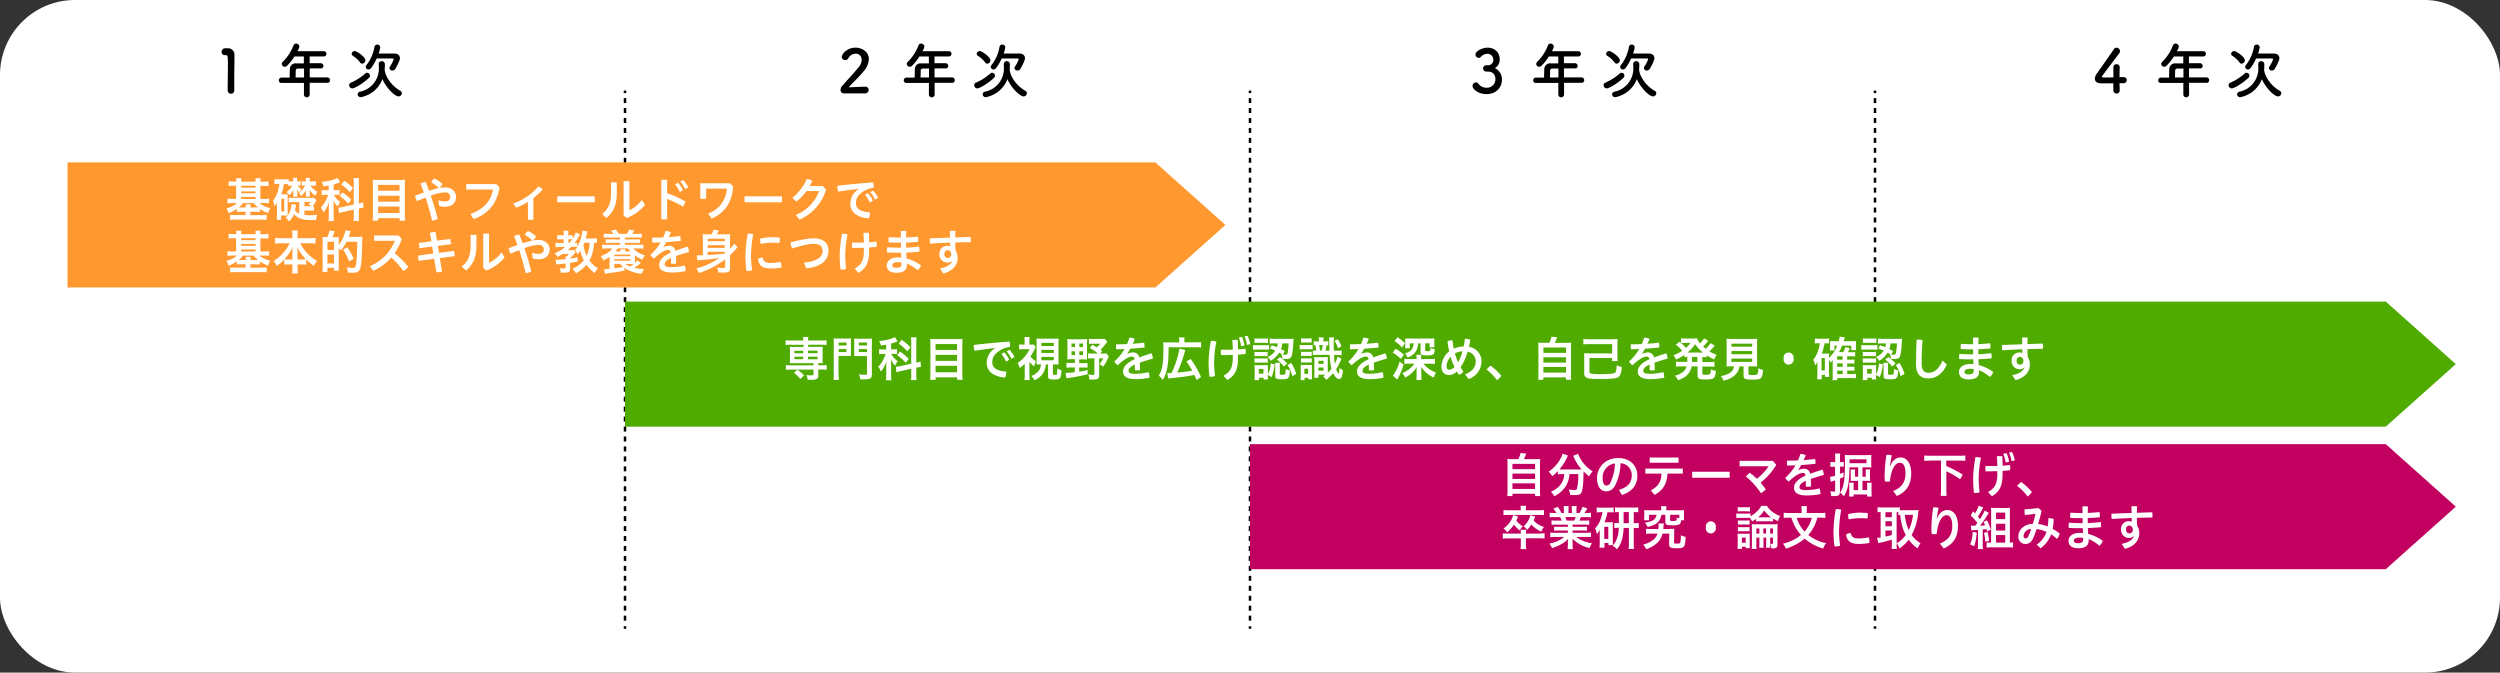 <svg id="レイヤー_1" data-name="レイヤー 1" xmlns="http://www.w3.org/2000/svg" viewBox="0 0 999.67 268.95"><rect x="0" y="0" width="999.67" height="268.95" fill="#333333" stroke="none"/><defs><style>.cls-1{fill:#fff;}.cls-2,.cls-3{fill:none;stroke:#000;stroke-miterlimit:10;}.cls-3{stroke-dasharray:1.99 1.99;}.cls-4{fill:#ff982e;}.cls-5{fill:#4fab00;}.cls-6{fill:#c20060;}</style></defs><title>flow</title><rect class="cls-1" width="999.67" height="268.95" rx="30" ry="30"/><path d="M1555.6,3638.21a1.32,1.32,0,0,1-1.39-1.32c0-2.23.09-7.34,0.09-10.51,0-3.36-.12-3.62-0.92-3.62H1553a1.19,1.19,0,0,1-1.21-1.27,1.39,1.39,0,0,1,1.23-1.46c0.47,0,.66,0,1.16,0a2.53,2.53,0,0,1,2.74,2.57c0,0.31,0,.74,0,1.27,0,1.92-.07,5.14-0.07,8.57,0,1.49,0,3,0,4.49v0A1.28,1.28,0,0,1,1555.6,3638.21Z" transform="translate(-1463.17 -3600.72)"/><path d="M1587,3633.87v4.8a1.16,1.16,0,0,1-2.29,0v-4.8h-8.93a1,1,0,0,1-1.13-1,1.11,1.11,0,0,1,1.13-1.13H1579c0-.79,0-1.68.07-3.38a2.3,2.3,0,0,1,2.6-2.3h3v-2.76h-3.76a22,22,0,0,1-2.88,3.65,1.49,1.49,0,0,1-1,.46,1.18,1.18,0,0,1-1.18-1.13,1.13,1.13,0,0,1,.4-0.84,18.22,18.22,0,0,0,4.28-6.58,1.09,1.09,0,0,1,1-.72,1.31,1.31,0,0,1,1.35,1.18,4.75,4.75,0,0,1-.78,1.87h10.45a1.06,1.06,0,1,1,0,2.11H1587V3626l4.33,0a1.11,1.11,0,0,1,1.18,1.08,1,1,0,0,1-1.16,1h0c-1.37,0-2.88,0-4.33,0v3.6h7a1.06,1.06,0,0,1,1.09,1.1,1,1,0,0,1-1.09,1.06h-7Zm-2.29-5.74h-2.29a0.87,0.87,0,0,0-1,.91c0,0.74,0,1.78-.07,2.66h3.4v-3.58Z" transform="translate(-1463.17 -3600.72)"/><path d="M1604.07,3636.07a1.28,1.28,0,0,1-1.28-1.3,1.1,1.1,0,0,1,.71-1,22.06,22.06,0,0,0,5.79-3.7,1,1,0,0,1,.69-0.26,1.18,1.18,0,0,1,1.13,1.15,1.22,1.22,0,0,1-.43.91C1608.49,3634,1605,3636.07,1604.07,3636.07Zm3.1-10.37a10.91,10.91,0,0,0-2.93-2.69,0.92,0.92,0,0,1-.45-0.74,1.25,1.25,0,0,1,1.25-1.13c0.85,0,4.25,2.4,4.25,3.7a1.39,1.39,0,0,1-1.28,1.34A1,1,0,0,1,1607.17,3625.71Zm9.81,3c0.43,3.17,3.24,6.67,6.22,8.3a1.16,1.16,0,0,1,.66,1,1.32,1.32,0,0,1-1.32,1.27c-1.51,0-5-3.5-6.45-6.91a11.52,11.52,0,0,1-8.63,7.22,1.21,1.21,0,0,1-1.28-1.13,1.15,1.15,0,0,1,1-1.08,9.4,9.4,0,0,0,7.49-9.22c0-.58,0-1.3-0.07-1.9v0a1.24,1.24,0,0,1,2.46,0,16.76,16.76,0,0,1-.07,2.21l0,0.12v0.07Zm-5.37-.82a1.35,1.35,0,0,1-1.09.62,1.06,1.06,0,0,1-1.09-1,1.16,1.16,0,0,1,.28-0.77,16,16,0,0,0,3.19-7.2,1.13,1.13,0,0,1,1.11-1,1.15,1.15,0,0,1,1.21,1.13,13.26,13.26,0,0,1-.64,2.47c1.23,0,2.69,0,4,0,0.85,0,1.63,0,2.32,0,1.37,0,2.2.79,2.2,1.87s-1.68,4-1.82,4.22a1.39,1.39,0,0,1-1.21.7,1.07,1.07,0,0,1-1.16-1,0.93,0.93,0,0,1,.19-0.58,11.8,11.8,0,0,0,1.47-2.88c0-.22-0.12-0.36-0.47-0.36-0.85,0-2.74,0-4.42,0h-1.89A19,19,0,0,1,1611.61,3627.87Z" transform="translate(-1463.17 -3600.72)"/><path d="M1800.6,3638.07a1.31,1.31,0,0,1-1.32-1.42,2.47,2.47,0,0,1,.69-1.63c1.63-1.87,4.37-4.73,6.45-7.32a5,5,0,0,0,1.32-3.07,2.38,2.38,0,0,0-2.46-2.45,3.44,3.44,0,0,0-2.91,1.85,1.43,1.43,0,0,1-1.23.72,1.35,1.35,0,0,1-1.39-1.27c0-.84,1.8-3.7,5.51-3.7,2.74,0,5.34,1.73,5.34,4.58a7.91,7.91,0,0,1-2,4.75c-1.8,2.3-4.11,4.34-6.07,6.5,2,0,4.63-.22,6.57-0.22a1.27,1.27,0,0,1,1.42,1.25,1.41,1.41,0,0,1-1.49,1.42h-8.46Z" transform="translate(-1463.17 -3600.72)"/><path d="M1836.9,3633.87v4.8a1.16,1.16,0,0,1-2.29,0v-4.8h-8.93a1,1,0,0,1-1.13-1,1.11,1.11,0,0,1,1.13-1.13h3.24c0-.79,0-1.68.07-3.38a2.3,2.3,0,0,1,2.6-2.3h3v-2.76h-3.76a22,22,0,0,1-2.88,3.65,1.49,1.49,0,0,1-1,.46,1.18,1.18,0,0,1-1.18-1.13,1.13,1.13,0,0,1,.4-0.84,18.22,18.22,0,0,0,4.28-6.58,1.09,1.09,0,0,1,1-.72,1.31,1.31,0,0,1,1.35,1.18,4.75,4.75,0,0,1-.78,1.87h10.45a1.06,1.06,0,1,1,0,2.11h-5.63V3626l4.33,0a1.11,1.11,0,0,1,1.18,1.08,1,1,0,0,1-1.16,1h0c-1.37,0-2.88,0-4.33,0v3.6h7a1.06,1.06,0,0,1,1.09,1.1,1,1,0,0,1-1.09,1.06h-7Zm-2.29-5.74h-2.29a0.87,0.87,0,0,0-1,.91c0,0.74,0,1.78-.07,2.66h3.4v-3.58Z" transform="translate(-1463.17 -3600.72)"/><path d="M1854,3636.07a1.28,1.28,0,0,1-1.28-1.3,1.1,1.1,0,0,1,.71-1,22.06,22.06,0,0,0,5.79-3.7,1,1,0,0,1,.69-0.26,1.18,1.18,0,0,1,1.13,1.15,1.22,1.22,0,0,1-.43.91C1858.41,3634,1854.89,3636.07,1854,3636.07Zm3.1-10.37a10.91,10.91,0,0,0-2.93-2.69,0.92,0.92,0,0,1-.45-0.74,1.25,1.25,0,0,1,1.25-1.13c0.85,0,4.25,2.4,4.25,3.7a1.39,1.39,0,0,1-1.28,1.34A1,1,0,0,1,1857.09,3625.71Zm9.81,3c0.43,3.17,3.24,6.67,6.22,8.3a1.16,1.16,0,0,1,.66,1,1.32,1.32,0,0,1-1.32,1.27c-1.51,0-5-3.5-6.45-6.91a11.52,11.52,0,0,1-8.63,7.22,1.21,1.21,0,0,1-1.28-1.13,1.15,1.15,0,0,1,1-1.08,9.4,9.4,0,0,0,7.49-9.22c0-.58,0-1.3-0.07-1.9v0a1.24,1.24,0,0,1,2.46,0,16.76,16.76,0,0,1-.07,2.21l0,0.12v0.07Zm-5.37-.82a1.35,1.35,0,0,1-1.09.62,1.06,1.06,0,0,1-1.09-1,1.16,1.16,0,0,1,.28-0.77,16,16,0,0,0,3.19-7.2,1.13,1.13,0,0,1,1.11-1,1.15,1.15,0,0,1,1.21,1.13,13.26,13.26,0,0,1-.64,2.47c1.23,0,2.69,0,4,0,0.85,0,1.63,0,2.32,0,1.37,0,2.2.79,2.2,1.87s-1.68,4-1.82,4.22a1.39,1.39,0,0,1-1.21.7,1.07,1.07,0,0,1-1.16-1,0.93,0.93,0,0,1,.19-0.58,11.8,11.8,0,0,0,1.47-2.88c0-.22-0.12-0.36-0.47-0.36-0.85,0-2.74,0-4.42,0h-1.89A19,19,0,0,1,1861.53,3627.87Z" transform="translate(-1463.17 -3600.72)"/><path d="M2058.15,3626.83a2.13,2.13,0,0,0,2.13-2.42,2.27,2.27,0,0,0-2.46-2.16,3.36,3.36,0,0,0-2.51,1.25,1.18,1.18,0,0,1-.83.36,1.4,1.4,0,0,1-1.32-1.34c0-1.34,2.72-2.74,4.77-2.74,3,0,4.92,1.94,4.92,4.63a3.85,3.85,0,0,1-1.91,3.53,5.05,5.05,0,0,1,2.81,4.63c0,3.38-2.55,5.78-6.12,5.78s-5.65-2.11-5.65-3.24a1.48,1.48,0,0,1,1.39-1.44,1.26,1.26,0,0,1,.92.46,3.93,3.93,0,0,0,3.45,1.66,3.32,3.32,0,0,0,3.4-3.26c0-2.45-1.44-3.19-3.12-3.19h-0.21l-0.35,0a1.29,1.29,0,0,1-1.25-1.27,1.24,1.24,0,0,1,1.23-1.25h0.71Z" transform="translate(-1463.17 -3600.72)"/><path d="M2088.59,3633.87v4.8a1.16,1.16,0,0,1-2.29,0v-4.8h-8.93a1,1,0,0,1-1.13-1,1.11,1.11,0,0,1,1.13-1.13h3.24c0-.79,0-1.68.07-3.38a2.3,2.3,0,0,1,2.6-2.3h3v-2.76h-3.76a22,22,0,0,1-2.88,3.65,1.49,1.49,0,0,1-1,.46,1.18,1.18,0,0,1-1.18-1.13,1.13,1.13,0,0,1,.4-0.84,18.22,18.22,0,0,0,4.28-6.58,1.09,1.09,0,0,1,1-.72,1.31,1.31,0,0,1,1.35,1.18,4.75,4.75,0,0,1-.78,1.87h10.45a1.06,1.06,0,1,1,0,2.11h-5.63V3626l4.33,0a1.11,1.11,0,0,1,1.18,1.08,1,1,0,0,1-1.16,1h0c-1.37,0-2.88,0-4.33,0v3.6h7a1.06,1.06,0,0,1,1.09,1.1,1,1,0,0,1-1.09,1.06h-7Zm-2.29-5.74H2084a0.87,0.87,0,0,0-1,.91c0,0.74,0,1.78-.07,2.66h3.4v-3.58Z" transform="translate(-1463.17 -3600.72)"/><path d="M2105.68,3636.07a1.28,1.28,0,0,1-1.28-1.3,1.1,1.1,0,0,1,.71-1,22.06,22.06,0,0,0,5.79-3.7,1,1,0,0,1,.69-0.26,1.18,1.18,0,0,1,1.13,1.15,1.22,1.22,0,0,1-.43.91C2110.1,3634,2106.58,3636.07,2105.68,3636.07Zm3.1-10.37a10.91,10.91,0,0,0-2.93-2.69,0.92,0.92,0,0,1-.45-0.74,1.25,1.25,0,0,1,1.25-1.13c0.85,0,4.25,2.4,4.25,3.7a1.39,1.39,0,0,1-1.28,1.34A1,1,0,0,1,2108.78,3625.71Zm9.81,3c0.43,3.17,3.24,6.67,6.22,8.3a1.16,1.16,0,0,1,.66,1,1.32,1.32,0,0,1-1.32,1.27c-1.51,0-5-3.5-6.45-6.91a11.52,11.52,0,0,1-8.63,7.22,1.21,1.21,0,0,1-1.28-1.13,1.15,1.15,0,0,1,1-1.08,9.4,9.4,0,0,0,7.49-9.22c0-.58,0-1.3-0.07-1.9v0a1.24,1.24,0,0,1,2.46,0,16.76,16.76,0,0,1-.07,2.21l0,0.12v0.07Zm-5.37-.82a1.35,1.35,0,0,1-1.09.62,1.06,1.06,0,0,1-1.09-1,1.16,1.16,0,0,1,.28-0.77,16,16,0,0,0,3.19-7.2,1.13,1.13,0,0,1,1.11-1,1.15,1.15,0,0,1,1.21,1.13,13.26,13.26,0,0,1-.64,2.47c1.23,0,2.69,0,4,0,0.85,0,1.63,0,2.32,0,1.37,0,2.2.79,2.2,1.87s-1.68,4-1.82,4.22a1.39,1.39,0,0,1-1.21.7,1.07,1.07,0,0,1-1.16-1,0.93,0.93,0,0,1,.19-0.58,11.79,11.79,0,0,0,1.47-2.88c0-.22-0.12-0.36-0.47-0.36-0.85,0-2.74,0-4.42,0h-1.89A19,19,0,0,1,2113.22,3627.87Z" transform="translate(-1463.17 -3600.72)"/><path d="M2310.78,3636.89v0a1.17,1.17,0,0,1-1.25,1.22,1.23,1.23,0,0,1-1.3-1.27c0-.84,0-1.82,0-2.81-2.29,0-4.73,0-5,0-1.58,0-2.39-.79-2.39-1.85a3.34,3.34,0,0,1,.66-1.85c1.42-2,5.32-7.58,7-10a1.13,1.13,0,0,1,1-.53,1.41,1.41,0,0,1,1.39,1.37,1.5,1.5,0,0,1-.33.91c-6.93,9.14-6.93,9.17-6.93,9.34s0.38,0.29,1,.29c0.8,0,2.22,0,3.62-.07,0-1,0-1.87,0-2.59,0-.53,0-1,0-1.27v-0.1a1.25,1.25,0,0,1,1.28-1.3,1.24,1.24,0,0,1,1.23,1.37c0,1.13-.07,2-0.07,3.82l1.63,0h0.07a1.15,1.15,0,0,1,1.21,1.18,1.28,1.28,0,0,1-1.37,1.25c-0.28,0-.85,0-1.54,0C2310.71,3634.85,2310.76,3635.81,2310.78,3636.89Z" transform="translate(-1463.17 -3600.72)"/><path d="M2338.51,3633.87v4.8a1.16,1.16,0,0,1-2.29,0v-4.8h-8.93a1,1,0,0,1-1.13-1,1.11,1.11,0,0,1,1.13-1.13h3.24c0-.79,0-1.68.07-3.38a2.3,2.3,0,0,1,2.6-2.3h3v-2.76h-3.76a22,22,0,0,1-2.88,3.65,1.49,1.49,0,0,1-1,.46,1.18,1.18,0,0,1-1.18-1.13,1.13,1.13,0,0,1,.4-0.84,18.22,18.22,0,0,0,4.28-6.58,1.09,1.09,0,0,1,1-.72,1.31,1.31,0,0,1,1.35,1.18,4.75,4.75,0,0,1-.78,1.87h10.45a1.06,1.06,0,1,1,0,2.11h-5.63V3626l4.33,0a1.11,1.11,0,0,1,1.18,1.08,1,1,0,0,1-1.16,1h0c-1.37,0-2.88,0-4.33,0v3.6h7a1.06,1.06,0,0,1,1.09,1.1,1,1,0,0,1-1.09,1.06h-7Zm-2.29-5.74h-2.29a0.87,0.87,0,0,0-1,.91c0,0.74,0,1.78-.07,2.66h3.4v-3.58Z" transform="translate(-1463.17 -3600.72)"/><path d="M2355.6,3636.07a1.28,1.28,0,0,1-1.28-1.3,1.1,1.1,0,0,1,.71-1,22.06,22.06,0,0,0,5.79-3.7,1,1,0,0,1,.69-0.26,1.18,1.18,0,0,1,1.13,1.15,1.22,1.22,0,0,1-.43.91C2360,3634,2356.5,3636.07,2355.6,3636.07Zm3.1-10.37a10.91,10.91,0,0,0-2.93-2.69,0.92,0.92,0,0,1-.45-0.74,1.25,1.25,0,0,1,1.25-1.13c0.85,0,4.25,2.4,4.25,3.7a1.39,1.39,0,0,1-1.28,1.34A1,1,0,0,1,2358.69,3625.71Zm9.81,3c0.43,3.17,3.24,6.67,6.22,8.3a1.16,1.16,0,0,1,.66,1,1.32,1.32,0,0,1-1.32,1.27c-1.51,0-5-3.5-6.45-6.91a11.52,11.52,0,0,1-8.63,7.22,1.21,1.21,0,0,1-1.28-1.13,1.15,1.15,0,0,1,1-1.08,9.4,9.4,0,0,0,7.49-9.22c0-.58,0-1.3-0.07-1.9v0a1.24,1.24,0,0,1,2.46,0,16.76,16.76,0,0,1-.07,2.21l0,0.12v0.07Zm-5.37-.82a1.35,1.35,0,0,1-1.09.62,1.06,1.06,0,0,1-1.09-1,1.16,1.16,0,0,1,.28-0.77,16,16,0,0,0,3.19-7.2,1.13,1.13,0,0,1,1.11-1,1.15,1.15,0,0,1,1.21,1.13,13.26,13.26,0,0,1-.64,2.47c1.23,0,2.69,0,4,0,0.85,0,1.63,0,2.32,0,1.37,0,2.2.79,2.2,1.87s-1.68,4-1.82,4.22a1.39,1.39,0,0,1-1.21.7,1.07,1.07,0,0,1-1.16-1,0.93,0.93,0,0,1,.19-0.58,11.79,11.79,0,0,0,1.47-2.88c0-.22-0.12-0.36-0.47-0.36-0.85,0-2.74,0-4.42,0h-1.89A19,19,0,0,1,2363.14,3627.87Z" transform="translate(-1463.17 -3600.72)"/><line class="cls-2" x1="249.92" y1="36.22" x2="249.92" y2="37.22"/><line class="cls-3" x1="249.92" y1="39.22" x2="249.92" y2="249.42"/><line class="cls-2" x1="249.92" y1="250.42" x2="249.92" y2="251.42"/><line class="cls-2" x1="499.83" y1="36.22" x2="499.83" y2="37.22"/><line class="cls-3" x1="499.83" y1="39.22" x2="499.83" y2="249.42"/><line class="cls-2" x1="499.83" y1="250.42" x2="499.83" y2="251.42"/><line class="cls-2" x1="749.75" y1="36.22" x2="749.75" y2="37.22"/><line class="cls-3" x1="749.75" y1="39.22" x2="749.75" y2="249.42"/><line class="cls-2" x1="749.75" y1="250.42" x2="749.75" y2="251.42"/><polygon class="cls-4" points="462 114.95 27 114.95 27 64.95 462 64.95 490 89.95 462 114.95"/><path class="cls-1" d="M1557.68,3673.37a10.31,10.31,0,0,0-.09-1.39h2.11a7.08,7.08,0,0,0-.09,1.39h5.76a10.11,10.11,0,0,0-.09-1.39h2.11a6.92,6.92,0,0,0-.09,1.39h1.22a14.05,14.05,0,0,0,2-.11v1.88a16.63,16.63,0,0,0-2-.09h-1.22v5.22h1.46a16.64,16.64,0,0,0,2-.11V3682a14.38,14.38,0,0,0-2-.11h-1.89a10.08,10.08,0,0,0,4.38,2.05,8.82,8.82,0,0,0-.9,2,15,15,0,0,1-3.29-1.69v1.25a13.34,13.34,0,0,0-1.67-.08h-2.13v1.33h4.47a15.52,15.52,0,0,0,2.06-.11v2a17,17,0,0,0-2.21-.11h-10.21a17.51,17.51,0,0,0-2.19.11v-2a18.46,18.46,0,0,0,2.08.09h4.1v-1.33h-1.83a13.34,13.34,0,0,0-1.67.08v-1.27a12.38,12.38,0,0,1-3.29,1.75,6.47,6.47,0,0,0-.88-1.94,9.1,9.1,0,0,0,4.25-2.11h-1.8a14.58,14.58,0,0,0-2,.11v-1.88a13.9,13.9,0,0,0,1.95.11h1.5V3675h-1c-0.77,0-1.37,0-2,.09v-1.88a14.42,14.42,0,0,0,2,.11h1Zm2.68,8.55a10.3,10.3,0,0,1-1.74,1.77c0.32,0,.54,0,1,0h1.83a5.93,5.93,0,0,0-.09-1.29h2.1a6.29,6.29,0,0,0-.09,1.29h2.13c0.43,0,.64,0,0.9,0a9.68,9.68,0,0,1-1.83-1.77h-4.17Zm5-6.12V3675h-5.76v0.76h5.76Zm0,2.22v-0.76h-5.76V3678h5.76Zm0,2.24v-0.78h-5.76v0.78h5.76Z" transform="translate(-1463.17 -3600.72)"/><path class="cls-1" d="M1584.9,3686.65a13.38,13.38,0,0,0,2,.15,31,31,0,0,0,3.14-.19,6.8,6.8,0,0,0-.5,2.11l-1.65,0c-2.77,0-4.38-.32-5.74-1.16a5.06,5.06,0,0,1-1.38-1.22,7.9,7.9,0,0,1-2,2.85,7,7,0,0,0-1.42-1.46,6.7,6.7,0,0,0,.88-0.82c-0.36,0-.45,0-0.92,0h-1.72v1.71h-1.76a18,18,0,0,0,.09-1.88v-3.46c0-.53,0-1,0-1.48a8.52,8.52,0,0,1-.94,1.5,11.25,11.25,0,0,0-.65-2.34,10.65,10.65,0,0,0,2-3.91,13.4,13.4,0,0,0,.54-2.79h-0.36a13,13,0,0,0-1.61.08v-2a16.88,16.88,0,0,0,1.83.1h2a17.34,17.34,0,0,0,1.87-.1v0.86a5.42,5.42,0,0,0,.82.06h1a11.28,11.28,0,0,0-.09-1.42h1.72a7.87,7.87,0,0,0-.08,1.42h0.34a6.51,6.51,0,0,0,1.1-.08v1.8a7.31,7.31,0,0,0-1-.08h-0.22a5.11,5.11,0,0,0,1.48,1.41,4.29,4.29,0,0,0-.64,1.23,8.57,8.57,0,0,0,2.15-2.64h-0.34a7.31,7.31,0,0,0-1,.08v-1.8a4.85,4.85,0,0,0,1,.08h0.6a6.92,6.92,0,0,0-.09-1.42h1.74a8.45,8.45,0,0,0-.07,1.42h1.07a8.45,8.45,0,0,0,1.38-.08V3675c-0.39,0-.86-0.06-1.29-0.06h-0.88a7.86,7.86,0,0,0,2.75,2.43,6.63,6.63,0,0,0-.73,1.65,7.43,7.43,0,0,1-2.36-2.43,8.35,8.35,0,0,1,.07,1.08v0.67a8.75,8.75,0,0,0,.06,1h-1.7a10,10,0,0,0,.06-1v-0.59a9.32,9.32,0,0,1,.06-1.06,7.89,7.89,0,0,1-1.95,2.43,4.13,4.13,0,0,0-.92-1.23l0.34-.25a6.18,6.18,0,0,1-1-1q0.06,0.83.06,1.08v0.67a7.69,7.69,0,0,0,.06,1h-1.65a9.35,9.35,0,0,0,0-1l0-.63c0-.15,0-0.4,0-0.49a4.24,4.24,0,0,0,0-.61,6.94,6.94,0,0,1-1.63,2.13,4.21,4.21,0,0,0-1.12-1.22,7.73,7.73,0,0,0,2.3-2.58h-0.47a9.12,9.12,0,0,0-1.08.06v-0.67a11.7,11.7,0,0,0-1.57-.06h-0.21a19.52,19.52,0,0,1-1,4.12h1.48a9,9,0,0,0,1.1,0,12.23,12.23,0,0,0-.06,1.35v5.95a9.36,9.36,0,0,0,0,1.14,6.59,6.59,0,0,0,1-1.82,9.66,9.66,0,0,0,.56-2.74l1.81,0.3c-0.15.93-.24,1.42-0.43,2.18a3.64,3.64,0,0,0,1.67,1.37v-4.62h-2.58a8.69,8.69,0,0,0-1.61.1v-1.88a12.18,12.18,0,0,0,1.61.08H1587a10.92,10.92,0,0,0,1.65-.08l1.07,1-0.28.53a9.58,9.58,0,0,1-1.35,2c0.28,0,.36,0,0.62-0.08V3685a13.76,13.76,0,0,0-1.72-.08h-2.11v1.77Zm-9.26-1.37h1.18v-5.09h-1.18v5.09Zm11.37-2.05c0.37,0,.5,0,0.82,0a5.34,5.34,0,0,0-1.44-.78,3.81,3.81,0,0,0,1-1h-2.45v1.75H1587Z" transform="translate(-1463.17 -3600.72)"/><path class="cls-1" d="M1594.64,3674.91c-0.75.13-1.07,0.19-2.15,0.34a4.9,4.9,0,0,0-.71-1.79c3-.32,5.16-0.87,6.27-1.6l1.14,1.71-0.3.13a17.46,17.46,0,0,1-2.3.76v2.3h1a6.7,6.7,0,0,0,1.37-.09v2a10,10,0,0,0-1.38-.08h-0.9a8,8,0,0,0,2.54,2.91,6,6,0,0,0-1,1.82,8.06,8.06,0,0,1-1.72-2.55c0,0.47.06,1.27,0.09,2.43v3.65a15.54,15.54,0,0,0,.11,2.28h-2.17a19.66,19.66,0,0,0,.11-2.28v-3c0-.44,0-1,0.11-2.37a12.74,12.74,0,0,1-2.23,4.18,7.2,7.2,0,0,0-1.08-1.92,11.68,11.68,0,0,0,2.08-3,16.14,16.14,0,0,0,.88-2.11h-1a10.32,10.32,0,0,0-1.61.09v-2a10.5,10.5,0,0,0,1.65.09h1.16v-1.86Zm10-.8a15.1,15.1,0,0,0-.11-2.15h2.23a13.29,13.29,0,0,0-.11,2.15v8a10.52,10.52,0,0,0,1.72-.49l0.15,2.17c-0.47.06-1,.15-1.72,0.3l-0.15,0v2.79a13.53,13.53,0,0,0,.11,2.18h-2.23a13.43,13.43,0,0,0,.11-2.22v-2.3l-4.12.93c-0.73.17-1.35,0.32-1.8,0.47l-0.24-2.18,0.09,0a7.86,7.86,0,0,0,1.63-.27l4.43-1v-8.47Zm-4.49,3.53a23.69,23.69,0,0,1,3.46,2.89l-1.14,1.65a18.66,18.66,0,0,0-3.48-3.06Zm0.64-4.65a17.9,17.9,0,0,1,3.52,2.93l-1.23,1.67a16,16,0,0,0-3.46-3.08Z" transform="translate(-1463.17 -3600.72)"/><path class="cls-1" d="M1623.15,3672.66a14,14,0,0,0,2-.09,17.55,17.55,0,0,0-.09,1.92v12.2a18.76,18.76,0,0,0,.11,2.26h-2.21v-1h-8.59v1h-2.19a17.26,17.26,0,0,0,.11-2.11v-12.27c0-.72,0-1.39-0.09-2a15.79,15.79,0,0,0,2,.09h8.92Zm-0.21,4.35v-2.36h-8.59V3677h8.59Zm-8.59,4.35h8.59V3679h-8.59v2.39Zm0,4.56h8.59v-2.6h-8.59v2.6Z" transform="translate(-1463.17 -3600.72)"/><path class="cls-1" d="M1638.49,3680.78a7.92,7.92,0,0,0,2.54.46c1.42,0,2.17-.59,2.17-1.86a1.82,1.82,0,0,0-2.1-1.71,16.16,16.16,0,0,0-5.69,1.31c0.47,1.35.92,2.68,1.33,4,0.52,1.75,1,3.5,1.48,5.24a5.15,5.15,0,0,1-2.3.72c-0.65-2.89-1.55-6.12-2.56-9.19-1.12.44-2.3,0.89-3.44,1.39a5.55,5.55,0,0,1-.77-2.15c1.16-.46,2.36-0.89,3.5-1.29q-0.65-1.85-1.35-3.53a4.3,4.3,0,0,1,2.11-.63c0.43,1.08.88,2.26,1.33,3.48a37.74,37.74,0,0,1,3.85-1.1,12.5,12.5,0,0,0-3-2.3,3.93,3.93,0,0,1,1.27-1.52,10.52,10.52,0,0,1,3.27,2.24,7.33,7.33,0,0,1-1.35,1.56,11.84,11.84,0,0,1,2.36-.25c2.64,0,4.38,1.71,4.38,3.74,0,2.58-1.72,4-4.4,4a8.29,8.29,0,0,1-2.34-.32Z" transform="translate(-1463.17 -3600.72)"/><path class="cls-1" d="M1662.93,3675.61c-1.12,6.71-4.49,10.52-10.35,12.75l-1.29-2.07c5-1.73,8.21-5.05,9-9.78h-10.7v-2.19h12Z" transform="translate(-1463.17 -3600.72)"/><path class="cls-1" d="M1676.44,3688.6h-2.17v-7.14a27.39,27.39,0,0,1-4.66,2.32l-1.23-1.69a23.23,23.23,0,0,0,10.12-6.88l1.72,1.25a27.37,27.37,0,0,1-3.78,3.5v8.64Z" transform="translate(-1463.17 -3600.72)"/><path class="cls-1" d="M1701,3679.22v2.39h-15v-2.39h15Z" transform="translate(-1463.17 -3600.72)"/><path class="cls-1" d="M1709.8,3673.67V3678c0,4.41-1.23,7.45-4.13,9.88l-1.74-1.6c2.66-2.05,3.57-4.58,3.57-8.42v-4.22h2.3Zm5.05-.53v11.68a14.13,14.13,0,0,0,5-4.16l1.25,2a17.89,17.89,0,0,1-7.35,5.24l-1.22-1.06v-13.7h2.3Z" transform="translate(-1463.17 -3600.72)"/><path class="cls-1" d="M1729.92,3678a35.47,35.47,0,0,1,7.41,3.34l-1,2.05a38.77,38.77,0,0,0-6.4-3.12v8.17h-2.34v-15.84h2.34v5.4Zm4.34-4.24a11.3,11.3,0,0,1,2,3l-1.25.74a13.83,13.83,0,0,0-1.89-3.08Zm2.1-1.06a11.6,11.6,0,0,1,2,2.93l-1.23.68a12.55,12.55,0,0,0-1.93-3Z" transform="translate(-1463.17 -3600.72)"/><path class="cls-1" d="M1743.2,3674H1755l1.33,1.25c-0.39,6.25-3.25,10.6-8.61,12.88l-1.4-2a11.31,11.31,0,0,0,7.5-10h-8.29v4.08h-2.34V3674Z" transform="translate(-1463.17 -3600.72)"/><path class="cls-1" d="M1775.87,3679.22v2.39h-15v-2.39h15Z" transform="translate(-1463.17 -3600.72)"/><path class="cls-1" d="M1792.24,3675.13l1.25,1.41a19,19,0,0,1-10.61,12l-1.5-1.88a16.37,16.37,0,0,0,9.32-9.54h-5.05a20.27,20.27,0,0,1-4,4.2l-1.67-1.48a19.37,19.37,0,0,0,5.82-7.6l2.25,0.67a24.66,24.66,0,0,1-1.12,2.22h5.31Z" transform="translate(-1463.17 -3600.72)"/><path class="cls-1" d="M1806.65,3676.22c-2.53.29-5.5,0.68-8.29,1.12a5.63,5.63,0,0,1-.34-1.94,2.48,2.48,0,0,1,0-.38c4.4-.53,9.26-1,14.29-1.37a5.17,5.17,0,0,1,.22,1.58,4.79,4.79,0,0,1,0,.53,10.62,10.62,0,0,0-3.78,1.29c-2.53,1.54-3.31,3-3.31,4.88,0,2.09,1.33,3.36,5.59,3.74a1.64,1.64,0,0,1,0,.3,4.78,4.78,0,0,1-.49,2.09c-5-.4-7.35-2.77-7.35-5.95a6.89,6.89,0,0,1,3.44-5.83Zm3.57,1.73a11.43,11.43,0,0,1,2,3l-1.25.72a14.14,14.14,0,0,0-1.89-3.06Zm2.1-1a11.79,11.79,0,0,1,2,2.91l-1.23.7a12.57,12.57,0,0,0-1.93-3Z" transform="translate(-1463.17 -3600.72)"/><path class="cls-1" d="M1557.68,3694.37a10.31,10.31,0,0,0-.09-1.39h2.11a7.08,7.08,0,0,0-.09,1.39h5.76a10.11,10.11,0,0,0-.09-1.39h2.11a6.92,6.92,0,0,0-.09,1.39h1.22a14.05,14.05,0,0,0,2-.11v1.88a16.63,16.63,0,0,0-2-.09h-1.22v5.22h1.46a16.64,16.64,0,0,0,2-.11V3703a14.38,14.38,0,0,0-2-.11h-1.89a10.08,10.08,0,0,0,4.38,2.05,8.82,8.82,0,0,0-.9,2,15,15,0,0,1-3.29-1.69v1.25a13.34,13.34,0,0,0-1.67-.08h-2.13v1.33h4.47a15.52,15.52,0,0,0,2.06-.11v2a17,17,0,0,0-2.21-.11h-10.21a17.51,17.51,0,0,0-2.19.11v-2a18.46,18.46,0,0,0,2.08.09h4.1v-1.33h-1.83a13.34,13.34,0,0,0-1.67.08v-1.27a12.38,12.38,0,0,1-3.29,1.75,6.47,6.47,0,0,0-.88-1.94,9.1,9.1,0,0,0,4.25-2.11h-1.8a14.58,14.58,0,0,0-2,.11v-1.88a13.9,13.9,0,0,0,1.95.11h1.5V3696h-1c-0.77,0-1.37,0-2,.09v-1.88a14.42,14.42,0,0,0,2,.11h1Zm2.68,8.55a10.3,10.3,0,0,1-1.74,1.77c0.32,0,.54,0,1,0h1.83a5.93,5.93,0,0,0-.09-1.29h2.1a6.29,6.29,0,0,0-.09,1.29h2.13c0.43,0,.64,0,0.9,0a9.68,9.68,0,0,1-1.83-1.77h-4.17Zm5-6.12V3696h-5.76v0.76h5.76Zm0,2.22v-0.76h-5.76V3699h5.76Zm0,2.24v-0.78h-5.76v0.78h5.76Z" transform="translate(-1463.17 -3600.72)"/><path class="cls-1" d="M1575.36,3698a20.27,20.27,0,0,0-2.19.11v-2.28a15.12,15.12,0,0,0,2.19.13h4.71v-1.33a11.65,11.65,0,0,0-.11-1.73h2.28a11.47,11.47,0,0,0-.11,1.73v1.33h5a14.34,14.34,0,0,0,2.23-.13v2.28a21,21,0,0,0-2.23-.11h-3.91a18.09,18.09,0,0,0,2.75,3.91,15.47,15.47,0,0,0,4,3.12,7.22,7.22,0,0,0-1.25,2,19.91,19.91,0,0,1-3.09-2.57v2.09a16.51,16.51,0,0,0-1.81-.09h-1.65v1.27a16.9,16.9,0,0,0,.13,2.32h-2.32a17.46,17.46,0,0,0,.13-2.32v-1.27h-1.46a16.88,16.88,0,0,0-1.83.09v-2.07a17.26,17.26,0,0,1-3,2.6,6.41,6.41,0,0,0-1.23-2A17.3,17.3,0,0,0,1579,3698h-3.59Zm4.71,3.55a18.33,18.33,0,0,1,.15-2.09,18.61,18.61,0,0,1-3.35,4.94,11.28,11.28,0,0,0,1.65.08h1.55v-2.92Zm3.83,2.92a11,11,0,0,0,1.61-.08,19.79,19.79,0,0,1-3.55-4.94,15.29,15.29,0,0,1,.17,2.07v2.94h1.78Z" transform="translate(-1463.17 -3600.72)"/><path class="cls-1" d="M1594.11,3695.58a12.08,12.08,0,0,0,.79-2.7l2.11,0.3a25.48,25.48,0,0,1-.94,2.39h1q1.35,0,1.57-.06a5.33,5.33,0,0,0,0,.57s0,0.09,0,1v1.58a14,14,0,0,0,2.67-5.89l2.11,0.38a4.66,4.66,0,0,0-.26.7c-0.07.29-.37,1.14-0.54,1.58h3.91a10.72,10.72,0,0,0,1.57-.08,10.92,10.92,0,0,0-.07,1.46c-0.06,2.3-.21,6.61-0.28,7.56-0.36,4.71-.82,5.41-3.65,5.41-0.45,0-.9,0-1.81-0.08a6.8,6.8,0,0,0-.51-2.13,14.52,14.52,0,0,0,2.34.27,1,1,0,0,0,1.23-.68c0.39-1.16.62-4.67,0.67-9.78h-4.25a14.68,14.68,0,0,1-2.36,3.5,4.64,4.64,0,0,0-.79-0.93v7.14a17.93,17.93,0,0,0,.07,1.84h-2v-1.12h-2.6v1.63h-2a18.85,18.85,0,0,0,.09-2.39v-9.67a15.74,15.74,0,0,0-.07-1.92,8.83,8.83,0,0,0,1,.06h1Zm0,5.11h2.62v-3.31h-2.62v3.31Zm0,5.39h2.62v-3.59h-2.62v3.59Zm8.64-.84a18.74,18.74,0,0,0-2.38-4.73l1.67-.91a24.91,24.91,0,0,1,2.56,4.62Z" transform="translate(-1463.17 -3600.72)"/><path class="cls-1" d="M1624.52,3709.15a33.91,33.91,0,0,0-4.88-5.45,21.29,21.29,0,0,1-7.17,5.32l-1.46-1.86a18.19,18.19,0,0,0,10.06-10.16h-8.29v-2.13h9.78l1.27,1.44A24.89,24.89,0,0,1,1621,3702a32.32,32.32,0,0,1,5.48,5.53Z" transform="translate(-1463.17 -3600.72)"/><path class="cls-1" d="M1643.26,3696.25l0.28,2.11-5.29.68,0.47,2.79,6-.82,0.3,2.09-6,.8,0.9,5.45-2.23.32-0.9-5.47-6.21.83-0.28-2.09,6.15-.84-0.47-2.79-5.07.65-0.24-2.09,5-.65-0.58-3.48,2.23-.32,0.58,3.51Z" transform="translate(-1463.17 -3600.72)"/><path class="cls-1" d="M1653.67,3694.67V3699c0,4.41-1.23,7.45-4.13,9.88l-1.74-1.6c2.66-2.05,3.57-4.58,3.57-8.42v-4.22h2.3Zm5.05-.53v11.68a14.13,14.13,0,0,0,5-4.16l1.25,2a17.89,17.89,0,0,1-7.35,5.24l-1.22-1.06v-13.7h2.3Z" transform="translate(-1463.17 -3600.72)"/><path class="cls-1" d="M1675.92,3701.78a7.92,7.92,0,0,0,2.54.46c1.42,0,2.17-.59,2.17-1.86a1.82,1.82,0,0,0-2.1-1.71,16.16,16.16,0,0,0-5.69,1.31c0.47,1.35.92,2.68,1.33,4,0.52,1.75,1,3.5,1.48,5.24a5.15,5.15,0,0,1-2.3.72c-0.65-2.89-1.55-6.12-2.56-9.19-1.12.44-2.3,0.89-3.44,1.39a5.55,5.55,0,0,1-.77-2.15c1.16-.46,2.36-0.89,3.5-1.29q-0.65-1.85-1.35-3.53a4.3,4.3,0,0,1,2.11-.63c0.43,1.08.88,2.26,1.33,3.48a37.74,37.74,0,0,1,3.85-1.1,12.5,12.5,0,0,0-3-2.3,3.93,3.93,0,0,1,1.27-1.52,10.52,10.52,0,0,1,3.27,2.24,7.33,7.33,0,0,1-1.35,1.56,11.84,11.84,0,0,1,2.36-.25c2.64,0,4.38,1.71,4.38,3.74,0,2.58-1.72,4-4.4,4a8.29,8.29,0,0,1-2.34-.32Z" transform="translate(-1463.17 -3600.72)"/><path class="cls-1" d="M1701.91,3697.88a9.24,9.24,0,0,0-1.18-.1,19.4,19.4,0,0,1-.52,3.63,14,14,0,0,1-1.35,3.51,11.3,11.3,0,0,0,3.44,3.1,6.34,6.34,0,0,0-1.31,1.9,13.86,13.86,0,0,1-3.29-3.34,14.48,14.48,0,0,1-4.27,3.42,6.58,6.58,0,0,0-1.37-1.79,11.16,11.16,0,0,0,4.53-3.42,15.39,15.39,0,0,1-1.37-3.82,10.69,10.69,0,0,1-1.07,1.41,5.08,5.08,0,0,0-1.1-1.67,6.11,6.11,0,0,0,1-1.25,8.49,8.49,0,0,0-1-.06h-1.4a19.23,19.23,0,0,1-1.5,1.35h1.42a4.85,4.85,0,0,0,1.1-.06l0.69,0.93-0.39.4a13.32,13.32,0,0,1-1.83,1.88v0.21c1-.13,1.55-0.21,3-0.49l0,1.69c-1.48.29-2,.38-3,0.51v2.36c0,1.29-.47,1.58-2.54,1.58-0.3,0-.54,0-1.2,0a5.45,5.45,0,0,0-.41-1.82,12.37,12.37,0,0,0,2,.13c0.3,0,.34,0,0.34-0.36v-1.62l-2.73.27a5.49,5.49,0,0,0-1,.13l-0.26-1.9,0.52,0c0.6,0,1.91-.09,3.44-0.25a4.2,4.2,0,0,0-.08-1h0.43a5.61,5.61,0,0,0,1-1.06h-2.54c-0.73.47-1.25,0.78-2,1.18a5,5,0,0,0-1.16-1.42,18.3,18.3,0,0,0,4.23-2.56H1687a13.36,13.36,0,0,0-1.68.09v-1.8a10.83,10.83,0,0,0,1.72.11h1.55v-1.46h-1.1a10.24,10.24,0,0,0-1.5.08v-1.79a10.68,10.68,0,0,0,1.53.09h1.07v-0.51a8.56,8.56,0,0,0-.09-1.31h2a6.35,6.35,0,0,0-.09,1.33v0.49h0.65a5.6,5.6,0,0,0,1.08-.08v1.42a10.19,10.19,0,0,0,1.27-2.49l1.7,0.8a17.61,17.61,0,0,1-2.21,3.42,6,6,0,0,0,1.1-.06v1.62a17.29,17.29,0,0,0,2.08-6.55l2,0.42c-0.13.44-.13,0.44-0.34,1.35-0.06.25-.17,0.65-0.39,1.44h2.68a10.92,10.92,0,0,0,1.83-.11v2Zm-11.06-.08a11.6,11.6,0,0,0,1.18-1.42c-0.19,0-.51,0-0.73,0h-0.82v1.46h0.37Zm6,0c-0.19.44-.24,0.59-0.41,0.93a15.66,15.66,0,0,0,1.31,4.29,10.35,10.35,0,0,0,.71-2,14.2,14.2,0,0,0,.47-3.21h-2.08Z" transform="translate(-1463.17 -3600.72)"/><path class="cls-1" d="M1712.91,3708.94c-2.62.49-3.93,0.7-6.88,1.06-0.39.06-.64,0.09-1,0.17l-0.28-1.86h0.47l1.7-.13v-4.77a13.45,13.45,0,0,1-2.49,1.46,5.68,5.68,0,0,0-1.07-1.73,10.87,10.87,0,0,0,3.11-1.58,6.8,6.8,0,0,0,1.53-1.48h-2.19a12.06,12.06,0,0,0-1.85.09v-1.65a11,11,0,0,0,1.85.09h5.29v-0.78h-4a13.71,13.71,0,0,0-1.74.08v-1.52a12.45,12.45,0,0,0,1.74.08h4v-0.78h-4.66a13.67,13.67,0,0,0-1.85.09v-1.65a11.92,11.92,0,0,0,1.85.1h2a8.76,8.76,0,0,0-1-1.31l2-.4a12.62,12.62,0,0,1,1.18,1.71h3.2a9.24,9.24,0,0,0,.92-1.71l2.06,0.38-0.34.57c-0.21.32-.28,0.44-0.51,0.76h2a11.64,11.64,0,0,0,1.83-.1v1.65a12.88,12.88,0,0,0-1.83-.09h-4.92v0.78h4.3a12.48,12.48,0,0,0,1.72-.08v1.52a13.56,13.56,0,0,0-1.72-.08h-4.3v0.78h5.56a11.08,11.08,0,0,0,1.85-.09v1.65a12.67,12.67,0,0,0-1.85-.09h-2.17a9.78,9.78,0,0,0,4.62,2.75,7.06,7.06,0,0,0-1,1.77,13.76,13.76,0,0,1-3-1.75v1.84c0,0.55,0,.78,0,1.16a8.83,8.83,0,0,0,.92-1l1.5,1a18.46,18.46,0,0,1-2.68,1.94,19.08,19.08,0,0,0,4,.53,6.79,6.79,0,0,0-1,1.84,14,14,0,0,1-6.94-2.32Zm-4.08-5.77h6.42v-0.61h-6.42v0.61Zm0,1.79h6.42v-0.63h-6.42v0.63Zm0,3a32.78,32.78,0,0,0,3.5-.51,8.22,8.22,0,0,1-1.2-1.23h-2.3V3708Zm2.43-6.73a3.53,3.53,0,0,0-.08-0.84h2a3.15,3.15,0,0,0-.07.84h2.15a12.24,12.24,0,0,1-1-1.18h-4.1a11.75,11.75,0,0,1-.88,1.18h2Zm2,5a6.8,6.8,0,0,0,1.76,1.06,14.6,14.6,0,0,0,1.55-1c-0.36,0-.71,0-0.79,0h-2.53Z" transform="translate(-1463.17 -3600.72)"/><path class="cls-1" d="M1728.35,3699.65a4.76,4.76,0,0,1,2.19-.63,2.4,2.4,0,0,1,2.69,2c1.63-.63,3.35-1.2,4.88-1.65a5,5,0,0,1,.56,2.11c-1.53.4-3.42,1-5.2,1.61,0.06,1,.07,1.94.07,3a5.66,5.66,0,0,1-1.14.11,4.74,4.74,0,0,1-.92-0.08c0-.89,0-1.6,0-2.28-2.1,1-2.53,1.8-2.53,2.55s0.62,1.16,2.77,1.16a23.47,23.47,0,0,0,5.24-.68,4.47,4.47,0,0,1,.34,1.79,4.05,4.05,0,0,1,0,.47,27.41,27.41,0,0,1-5.56.55c-3.42,0-5-1.1-5-3.12,0-1.5,1.2-3.27,4.6-4.81a1,1,0,0,0-1.1-1.08c-1.12,0-3,1-5.61,3.46a4.48,4.48,0,0,1-1.37-1.48,21.4,21.4,0,0,0,4.08-5c-1.16.06-2.26,0.08-3.33,0.09a5.93,5.93,0,0,1-.07-1,5.78,5.78,0,0,1,.07-1c1.4,0,2.86,0,4.34-.09a20,20,0,0,0,.94-2.56h0.11a4.27,4.27,0,0,1,2.06.53c-0.26.65-.56,1.29-0.86,1.92,1.53-.11,3.07-0.25,4.58-0.44a5.89,5.89,0,0,1,.17,1.44,4.57,4.57,0,0,1,0,.49c-1.87.19-3.82,0.36-5.72,0.49-0.43.76-.84,1.48-1.27,2.09Z" transform="translate(-1463.17 -3600.72)"/><path class="cls-1" d="M1753,3704.51a33.64,33.64,0,0,1-10.38,5.38,7.34,7.34,0,0,0-1-1.84,28.79,28.79,0,0,0,9.09-4.1c-3.82.46-4.42,0.53-7.52,0.78a9.6,9.6,0,0,0-1.14.11l-0.28-2a3.17,3.17,0,0,0,.58,0l1.89-.08v-6.63c0-.72,0-1.2-0.06-1.79a17.1,17.1,0,0,0,2,.08h1.48a8.12,8.12,0,0,0,.82-1.82l2.15,0.28c-0.36.67-.6,1.12-0.86,1.54h3.4a16.1,16.1,0,0,0,2-.08,15.07,15.07,0,0,0-.09,2v3.91a13.18,13.18,0,0,0,1.66-2.11l1.37,1.44c-0.28.29-.43,0.44-0.88,1a26.25,26.25,0,0,1-2.15,2.22V3708c0,1.31-.64,1.73-2.69,1.73-0.41,0-.41,0-2-0.06a6.21,6.21,0,0,0-.5-2,11.51,11.51,0,0,0,2.1.19c0.94,0,1.14-.06,1.14-0.38v-3Zm0-8.34h-6.85v1H1753v-1Zm-6.85,3.67H1753v-1.06h-6.85v1.06Zm0,2.87c3.93-.29,3.93-0.29,6.85-0.59v-0.72h-6.85v1.31Z" transform="translate(-1463.17 -3600.72)"/><path class="cls-1" d="M1762.65,3694.14a6,6,0,0,1,1.7.25,51.5,51.5,0,0,0-.88,9,44.51,44.51,0,0,0,.45,5.43,6,6,0,0,1-1.65.23,6.12,6.12,0,0,1-.62,0,45.28,45.28,0,0,1-.39-5.6,51.08,51.08,0,0,1,.9-9.27A3.89,3.89,0,0,1,1762.65,3694.14Zm13,13a4.48,4.48,0,0,1,0,.53,22.68,22.68,0,0,1-4.36.4c-3.22,0-4.68-1.2-5-3.76a3.53,3.53,0,0,1,1.83-.61c0.41,1.77,1.38,2.17,3.14,2.17a20,20,0,0,0,4.06-.44A4.48,4.48,0,0,1,1775.61,3707.1Zm-3.46-11.55a23.4,23.4,0,0,1,2.71.15,4.1,4.1,0,0,1,.07.87,5.57,5.57,0,0,1-.15,1.29,20.44,20.44,0,0,0-2.6-.13,26.37,26.37,0,0,0-4.86.46,5.26,5.26,0,0,1-.22-1.62,4,4,0,0,1,0-.47A22.45,22.45,0,0,1,1772.15,3695.55Z" transform="translate(-1463.17 -3600.72)"/><path class="cls-1" d="M1784.61,3705.75c5.72-.68,7.46-2.26,7.46-4.88,0-1.54-1.1-2.64-3.44-2.64-1.72,0-4.17.46-8.66,1.84a5,5,0,0,1-.67-2.41c4.85-1.29,7.33-1.63,9.35-1.63,4,0,5.82,2.2,5.82,4.84,0,3.89-2.71,6.44-8.85,7.16Z" transform="translate(-1463.17 -3600.72)"/><path class="cls-1" d="M1800.14,3694.16a6.12,6.12,0,0,1,1.93.32,42.87,42.87,0,0,0-.92,8.17,44.5,44.5,0,0,0,.37,5.59,4.22,4.22,0,0,1-1.57.28,4.08,4.08,0,0,1-.69-0.06,50.91,50.91,0,0,1-.32-5.78,49.63,49.63,0,0,1,.94-8.53h0.26Zm8.51,5.64c-1,0-2.06.06-3.07,0.06-0.56,0-1.1,0-1.65,0a4.73,4.73,0,0,1-.11-1.06,5.3,5.3,0,0,1,.11-1.08c0.77,0,1.53,0,2.32,0s1.57,0,2.36,0c0-1.29-.09-2.55-0.21-3.84a6.53,6.53,0,0,1,1.2-.11,6,6,0,0,1,1,.08c0.07,1.29.11,2.49,0.13,3.76,1-.08,2-0.17,2.9-0.3a4.9,4.9,0,0,1,.15,1.22,4.34,4.34,0,0,1-.07.87c-1,.13-1.95.23-3,0.3v1.42c0,4.65-1.31,7-4.28,8.72l-1.52-1.71c2.66-1.48,3.7-3.27,3.7-7.07v-1.24Z" transform="translate(-1463.17 -3600.72)"/><path class="cls-1" d="M1823.42,3695.72c0-.85,0-1.73-0.07-2.6a7.3,7.3,0,0,1,1.12-.09,6.68,6.68,0,0,1,1.1.09c0,0.85-.06,1.71-0.07,2.56,1.61-.06,3.14-0.17,4.68-0.34a5,5,0,0,1,.17,1.35,4.4,4.4,0,0,1-.06.74c-1.57.13-3.16,0.25-4.79,0.3,0,0.47,0,1.31,0,2,1.72-.06,3.42-0.19,5.16-0.42a5.37,5.37,0,0,1,.17,1.37,3.85,3.85,0,0,1-.06.7c-1.76.17-3.52,0.28-5.22,0.36,0,0.78.08,1.56,0.13,2.34a16.25,16.25,0,0,1,5.78,2.77,4.44,4.44,0,0,1-1.35,1.94,16.42,16.42,0,0,0-4.27-2.68v0.46c0,2.41-1.68,3.23-4.19,3.23s-3.89-1.06-3.89-3c0-1.67,1.52-3.15,4.51-3.15,0.45,0,.88,0,1.31.06q-0.08-1-.11-1.94H1823c-2.19,0-3.78,0-5.13-.13a4.81,4.81,0,0,1-.06-0.76,7.25,7.25,0,0,1,.13-1.31c1.61,0.13,3,.19,5,0.19h0.49c0-.67,0-1.31,0-2h-0.34c-1.67,0-3.2,0-4.56-.11a3.85,3.85,0,0,1-.08-0.84,6.42,6.42,0,0,1,.13-1.25c1.42,0.1,2.94.15,4.45,0.15h0.39Zm0.28,10a6.45,6.45,0,0,0-1.48-.17c-1.66,0-2.26.59-2.26,1.24s0.54,1,1.7,1c1.33,0,2-.42,2-1.56v-0.53Z" transform="translate(-1463.17 -3600.72)"/><path class="cls-1" d="M1843.95,3704.89a2.4,2.4,0,0,1-2,.82,3.15,3.15,0,0,1-3.12-3.34,3.07,3.07,0,0,1,3-3.36,4.67,4.67,0,0,1,1.27.19c0-.51,0-1.08,0-1.46-2.67.09-5.33,0.23-8,.4a6.15,6.15,0,0,1-.13-1.33,5.37,5.37,0,0,1,.06-0.8c2.64-.09,5.31-0.19,8-0.27,0-.89,0-1.77-0.07-2.66a10.55,10.55,0,0,1,1.12-.06,10.8,10.8,0,0,1,1.12.06c0,0.85-.06,1.73-0.07,2.58l6.15-.21a6.34,6.34,0,0,1,.11,1.2,7.07,7.07,0,0,1-.06.91c-2,0-4.12.06-6.19,0.11,0,1.08.06,2.15,0.15,3.23a5.34,5.34,0,0,1,.82,2.87c0,3-2,5.34-5.72,6.31l-1.35-2c2.83-.53,4.42-1.63,4.94-3.15Zm-1.89-1a1.37,1.37,0,0,0,1.44-1.6,1.45,1.45,0,0,0-1.4-1.52,1.34,1.34,0,0,0-1.27,1.54A1.38,1.38,0,0,0,1842.06,3703.89Z" transform="translate(-1463.17 -3600.72)"/><polygon class="cls-5" points="954 170.6 249.92 170.6 249.92 120.6 954 120.6 982 145.6 954 170.6"/><polygon class="cls-6" points="954 227.6 499.83 227.6 499.83 177.6 954 177.6 982 202.6 954 227.6"/><path class="cls-1" d="M1779.25,3738.57a18,18,0,0,0-1.93.09v-1.9a10.9,10.9,0,0,0,2,.11h5.05a7.56,7.56,0,0,0-.11-1.42h2.15a8.15,8.15,0,0,0-.11,1.42h5.39a10.9,10.9,0,0,0,2-.11v1.9a18,18,0,0,0-1.93-.09h-5.43v0.85h4.1c0.88,0,1.23,0,1.74-.06a12.16,12.16,0,0,0-.08,1.5v3.65a11.72,11.72,0,0,0,.08,1.46c-0.54,0-.88-0.06-1.83-0.06v0.87h1.4a10.81,10.81,0,0,0,2-.11v1.9c-0.6-.06-1.25-0.1-1.93-0.1h-1.44v2.43a1.31,1.31,0,0,1-.58,1.31,4.54,4.54,0,0,1-2.38.36l-1.27,0a6.16,6.16,0,0,0-.56-1.9,14.18,14.18,0,0,0,2.08.15c0.67,0,.79-0.06.79-0.42v-1.9h-9.09c-0.65,0-1.33,0-1.93.1v-1.9a13,13,0,0,0,2,.11h9.05v-0.87h-7.76c-0.84,0-1.22,0-1.74.06a12.33,12.33,0,0,0,.07-1.46v-3.65a12.77,12.77,0,0,0-.07-1.5c0.5,0,.84.06,1.74,0.06h3.76v-0.85h-5.09Zm3.91,13.68a11.12,11.12,0,0,0-2.56-2.47l1.46-1.2a11.15,11.15,0,0,1,2.64,2.32Zm-2.34-11.26v1h3.52v-1h-3.52Zm0,2.37v1h3.52v-1h-3.52Zm5.44-1.41h3.83v-1h-3.83v1Zm0,2.43h3.83v-1h-3.83v1Z" transform="translate(-1463.17 -3600.72)"/><path class="cls-1" d="M1798.52,3750.31a16.49,16.49,0,0,0,.11,2.3h-2.17a17.85,17.85,0,0,0,.11-2.3V3738.1a20.28,20.28,0,0,0-.08-2.09,15.93,15.93,0,0,0,1.87.08h3.25a15.12,15.12,0,0,0,1.87-.08c0,0.51-.06,1-0.06,1.73v3.63c0,0.87,0,1.25,0,1.67-0.43,0-1,0-1.67,0h-3.29v7.31Zm0-11.44h3.12v-1.18h-3.12v1.18Zm0,2.62h3.12v-1.18h-3.12v1.18Zm13.28,8.78c0,1.79-.5,2.13-3.12,2.13l-1.52,0a8.23,8.23,0,0,0-.51-2,19.34,19.34,0,0,0,2.51.17c0.56,0,.69-0.08.69-0.46v-7h-3.46c-0.67,0-1.31,0-1.7,0,0-.42.06-0.87,0.06-1.67v-3.63c0-.65,0-1.16-0.06-1.73a15.53,15.53,0,0,0,1.87.08H1810a15.92,15.92,0,0,0,1.87-.08c-0.06.65-.07,1.16-0.07,2.07v12.2Zm-5.22-11.4h3.27v-1.18h-3.27v1.18Zm0,2.62h3.27v-1.18h-3.27v1.18Z" transform="translate(-1463.17 -3600.72)"/><path class="cls-1" d="M1817.55,3738.55c-0.75.13-1.07,0.19-2.15,0.34a4.9,4.9,0,0,0-.71-1.79c3-.32,5.16-0.87,6.27-1.6l1.14,1.71-0.3.13a17.46,17.46,0,0,1-2.3.76v2.3h1a6.7,6.7,0,0,0,1.37-.09v2a10,10,0,0,0-1.38-.08h-0.9a8,8,0,0,0,2.54,2.91,6,6,0,0,0-1,1.82,8.06,8.06,0,0,1-1.72-2.55c0,0.47.06,1.27,0.09,2.43v3.65a15.54,15.54,0,0,0,.11,2.28h-2.17a19.66,19.66,0,0,0,.11-2.28v-3c0-.44,0-1,0.11-2.37a12.74,12.74,0,0,1-2.23,4.18,7.2,7.2,0,0,0-1.08-1.92,11.68,11.68,0,0,0,2.08-3,16.14,16.14,0,0,0,.88-2.11h-1a10.32,10.32,0,0,0-1.61.09v-2a10.5,10.5,0,0,0,1.65.09h1.16v-1.86Zm10-.8a15.1,15.1,0,0,0-.11-2.15h2.23a13.29,13.29,0,0,0-.11,2.15v8a10.52,10.52,0,0,0,1.72-.49l0.15,2.17c-0.47.06-1,.15-1.72,0.3l-0.15,0v2.79a13.53,13.53,0,0,0,.11,2.18h-2.23a13.43,13.43,0,0,0,.11-2.22v-2.3l-4.12.93c-0.73.17-1.35,0.32-1.8,0.47l-0.24-2.18,0.09,0a7.86,7.86,0,0,0,1.63-.27l4.43-1v-8.47Zm-4.49,3.53a23.69,23.69,0,0,1,3.46,2.89l-1.14,1.65a18.66,18.66,0,0,0-3.48-3.06Zm0.64-4.65a17.9,17.9,0,0,1,3.52,2.93l-1.23,1.67a16,16,0,0,0-3.46-3.08Z" transform="translate(-1463.17 -3600.72)"/><path class="cls-1" d="M1846.07,3736.31a14,14,0,0,0,2-.09,17.55,17.55,0,0,0-.09,1.92v12.2a18.76,18.76,0,0,0,.11,2.26h-2.21v-1h-8.59v1h-2.19a17.26,17.26,0,0,0,.11-2.11v-12.27c0-.72,0-1.39-0.09-2a15.79,15.79,0,0,0,2,.09h8.92Zm-0.21,4.35v-2.36h-8.59v2.36h8.59Zm-8.59,4.35h8.59v-2.39h-8.59V3745Zm0,4.56h8.59V3747h-8.59v2.6Z" transform="translate(-1463.17 -3600.72)"/><path class="cls-1" d="M1861.17,3739.86c-2.53.29-5.5,0.68-8.29,1.12a5.64,5.64,0,0,1-.34-1.94,2.48,2.48,0,0,1,0-.38c4.4-.53,9.26-1,14.29-1.37a5.17,5.17,0,0,1,.22,1.58,4.79,4.79,0,0,1,0,.53,10.62,10.62,0,0,0-3.78,1.29c-2.53,1.54-3.31,3-3.31,4.88,0,2.09,1.33,3.36,5.59,3.74a1.64,1.64,0,0,1,0,.3,4.78,4.78,0,0,1-.49,2.09c-5-.4-7.35-2.77-7.35-5.95a6.89,6.89,0,0,1,3.44-5.83Zm3.57,1.73a11.44,11.44,0,0,1,2,3l-1.25.72a14.14,14.14,0,0,0-1.89-3.06Zm2.1-1a11.79,11.79,0,0,1,2,2.91l-1.23.7a12.57,12.57,0,0,0-1.93-3Z" transform="translate(-1463.17 -3600.72)"/><path class="cls-1" d="M1874.83,3750.69a13.86,13.86,0,0,0,.11,2h-2.11a16.5,16.5,0,0,0,.09-2v-4.52a17,17,0,0,1-2,1.73,7.63,7.63,0,0,0-.86-2.05,12.48,12.48,0,0,0,2.75-2.37,13.54,13.54,0,0,0,2.06-3.12h-2.69a13.69,13.69,0,0,0-1.5.08v-2a10.48,10.48,0,0,0,1.4.08h0.8v-1.6a9.41,9.41,0,0,0-.11-1.44h2.13a11.29,11.29,0,0,0-.09,1.46v1.58h0.71a4.77,4.77,0,0,0,.94-0.06l0.86,1a3.79,3.79,0,0,0-.43.85,21.15,21.15,0,0,1-1.68,3,9.84,9.84,0,0,0,2.26,1.92,6.94,6.94,0,0,0-.8,2,14.48,14.48,0,0,1-1.87-1.82v5.3Zm4.56-4.27c-0.67,0-1.14,0-1.72.06,0-.55,0-1.22,0-1.88v-6.65c0-1,0-1.33-.06-1.86,0.47,0,.77.06,1.8,0.06h5.33c1,0,1.29,0,1.76-.06a15.44,15.44,0,0,0-.07,1.86v6.65a18.44,18.44,0,0,0,.07,1.88c-0.45,0-1.27-.06-1.76-0.06h-0.54v3.91c0,0.23.15,0.29,0.8,0.29s0.75-.06.82-0.44a12.39,12.39,0,0,0,.13-2.15,6.54,6.54,0,0,0,1.68.76c-0.09,1.79-.26,2.68-0.62,3.12s-1,.55-2.36.55c-1.95,0-2.38-.23-2.38-1.23v-4.81h-0.92a7.51,7.51,0,0,1-.9,3.21,7.15,7.15,0,0,1-3.65,3.12,7.19,7.19,0,0,0-1.25-1.73,6,6,0,0,0,3.24-2.41,5.74,5.74,0,0,0,.65-2.18h-0.11Zm0.21-7.35h4.94v-1.25h-4.94v1.25Zm0,2.79h4.94v-1.23h-4.94v1.23Zm0,2.91h4.94v-1.31h-4.94v1.31Z" transform="translate(-1463.17 -3600.72)"/><path class="cls-1" d="M1891.5,3744.38c-0.64,0-1.18,0-1.57.06,0.06-.59.08-1.23,0.08-1.86V3738a14.41,14.41,0,0,0-.08-1.71,16.72,16.72,0,0,0,1.78.08h4.51a13.31,13.31,0,0,0,1.68-.08c0,0.47-.06.95-0.06,1.73v4.79c0,1,0,1.29,0,1.67a14.24,14.24,0,0,0-1.46-.06h-1.65v1.5h1.65a10.63,10.63,0,0,0,1.66-.09v1.94a13.55,13.55,0,0,0-1.66-.08h-1.65v1.63c1.33-.19,1.87-0.3,3.35-0.63l0,1.71c-2.66.63-4.06,0.89-6.45,1.27-1.25.19-1.4,0.21-2,.32l-0.37-2.17a29.46,29.46,0,0,0,3.69-.27v-1.88h-1.63a11.93,11.93,0,0,0-1.7.09v-2a11.57,11.57,0,0,0,1.72.09H1893v-1.5h-1.53Zm0.13-6.29v1.42h1.4v-1.42h-1.4Zm0,3.08v1.52h1.4v-1.52h-1.4Zm3.14-1.65h1.46v-1.42h-1.46v1.42Zm0,3.17h1.46v-1.52h-1.46v1.52Zm9.15-1.54-0.88.95h1a9,9,0,0,0,1.5-.08l1,1.22c-0.21.44-.21,0.46-0.41,0.91a17.86,17.86,0,0,1-1.81,3.19,7.77,7.77,0,0,0-1.5-1,9.6,9.6,0,0,0,1.5-2.32h-1.63v6.67c0,1.42-.56,1.82-2.54,1.82-0.32,0-.75,0-1.38-0.06a7,7,0,0,0-.43-2,14.37,14.37,0,0,0,1.87.19c0.45,0,.58-0.11.58-0.46V3744h-0.86a13.54,13.54,0,0,0-1.67.08V3742a12.79,12.79,0,0,0,1.67.08h2.3a21.87,21.87,0,0,0-3.27-2.2l1-1.31c0.92,0.51,1.2.67,1.78,1a9,9,0,0,0,1.4-1.41h-2.88a14.21,14.21,0,0,0-1.66.1v-2.09a11.58,11.58,0,0,0,1.8.09h3a9.16,9.16,0,0,0,1.5-.08l1.07,1.24c-0.3.34-.43,0.53-0.73,0.89a15.6,15.6,0,0,1-2,2.24Z" transform="translate(-1463.17 -3600.72)"/><path class="cls-1" d="M1913.84,3742.29a4.76,4.76,0,0,1,2.19-.63,2.4,2.4,0,0,1,2.69,2c1.63-.63,3.35-1.2,4.88-1.65a5,5,0,0,1,.56,2.11c-1.53.4-3.42,1-5.2,1.61,0.06,1,.07,1.94.07,3a5.66,5.66,0,0,1-1.14.11,4.74,4.74,0,0,1-.92-0.08c0-.89,0-1.6,0-2.28-2.1,1-2.53,1.8-2.53,2.55s0.62,1.16,2.77,1.16a23.47,23.47,0,0,0,5.24-.68,4.47,4.47,0,0,1,.34,1.79,4.05,4.05,0,0,1,0,.47,27.41,27.41,0,0,1-5.56.55c-3.42,0-5-1.1-5-3.12,0-1.5,1.2-3.27,4.6-4.81a1,1,0,0,0-1.1-1.08c-1.12,0-3,1-5.61,3.46a4.48,4.48,0,0,1-1.37-1.48,21.4,21.4,0,0,0,4.08-5c-1.16.06-2.26,0.08-3.33,0.09a5.93,5.93,0,0,1-.07-1,5.78,5.78,0,0,1,.07-1c1.4,0,2.86,0,4.34-.09a20,20,0,0,0,.94-2.56h0.11a4.27,4.27,0,0,1,2.06.53c-0.26.65-.56,1.29-0.86,1.92,1.53-.11,3.07-0.25,4.58-0.44a5.89,5.89,0,0,1,.17,1.44,4.57,4.57,0,0,1,0,.49c-1.87.19-3.82,0.36-5.72,0.49-0.43.76-.84,1.48-1.27,2.09Z" transform="translate(-1463.17 -3600.72)"/><path class="cls-1" d="M1934.7,3736.69a4.59,4.59,0,0,0-.09-1.06h2.24a4.45,4.45,0,0,0-.09,1.1v0.89h4.55a14.84,14.84,0,0,0,2.13-.11v2.17a14.8,14.8,0,0,0-2.13-.09h-10.85c0,7-.56,10-2.32,13.09a9.93,9.93,0,0,0-1.61-1.75c1.42-2.39,1.85-4.86,1.85-10.71,0-1.41,0-2-.07-2.66a18.15,18.15,0,0,0,1.91.08h4.49v-0.93Zm-4.81,13.24a2.1,2.1,0,0,0,.47,0c0.22,0,.92,0,1.29-0.06a37.82,37.82,0,0,0,3.14-9.75l2.34,0.57c-0.15.47-.17,0.57-0.3,1a44.67,44.67,0,0,1-2.94,8,50.79,50.79,0,0,0,6-.76,30.79,30.79,0,0,0-2.32-3.67l1.72-1a38.81,38.81,0,0,1,4.13,7.22l-1.81,1.2a20.32,20.32,0,0,0-.86-2.05c-2.53.49-2.69,0.53-4.66,0.78l-5.13.59c-0.34,0-.45.06-0.65,0.09Z" transform="translate(-1463.17 -3600.72)"/><path class="cls-1" d="M1947.65,3737a6.12,6.12,0,0,1,1.93.32,42.84,42.84,0,0,0-.92,8.17,44.47,44.47,0,0,0,.37,5.58,4.41,4.41,0,0,1-2.26.23,50.93,50.93,0,0,1-.32-5.78,49.64,49.64,0,0,1,.94-8.53h0.26Zm8.51,5.64c-1,0-2.06.06-3.07,0.06-0.56,0-1.1,0-1.65,0a4.76,4.76,0,0,1-.11-1.06,5.32,5.32,0,0,1,.11-1.08c0.77,0,1.53,0,2.32,0s1.57,0,2.36,0c0-1.29-.09-2.55-0.21-3.84a6.52,6.52,0,0,1,1.2-.11,6.15,6.15,0,0,1,1,.08c0.08,1.29.11,2.49,0.13,3.76,1-.08,2-0.17,2.9-0.3a4.89,4.89,0,0,1,.15,1.22,4.33,4.33,0,0,1-.08.87c-1,.13-1.95.23-3,0.3v1.42c0,4.65-1.31,7-4.28,8.72l-1.52-1.71c2.66-1.48,3.7-3.27,3.7-7.07v-1.23Zm3.65-7.2a12.16,12.16,0,0,1,1,3.42l-1.37.32a14.48,14.48,0,0,0-.94-3.51Zm2.19-.47a12.1,12.1,0,0,1,1.1,3.36l-1.31.32a12.19,12.19,0,0,0-1-3.42Z" transform="translate(-1463.17 -3600.72)"/><path class="cls-1" d="M1964.18,3738.66a7.53,7.53,0,0,0,1.48.09h3.5a9.18,9.18,0,0,0,1.48-.08v1.9a12.87,12.87,0,0,0-1.38-.06h-3.59a11.14,11.14,0,0,0-1.48.08v-1.94Zm5.93,12.37a8.58,8.58,0,0,0,.08,1.42h-1.76v-0.65h-1.81v0.91h-1.83c0.06-.61.09-1.22,0.09-1.82v-2.77a11.82,11.82,0,0,0-.07-1.44,14.27,14.27,0,0,0,1.44.06h2.67a8.36,8.36,0,0,0,1.23-.06c0,0.3,0,.65,0,1.35v2.32a10,10,0,0,0,1.14-4.29l1.57,0.36a17.17,17.17,0,0,1-1.23,5.11l-1.48-.91V3751Zm-5.31-15a10.27,10.27,0,0,0,1.48.08h2.43a10.45,10.45,0,0,0,1.48-.08v1.82c-0.49,0-.84-0.06-1.48-0.06h-2.43c-0.64,0-1,0-1.48.06v-1.82Zm0,5.38a9,9,0,0,0,1.16.06h3a7.46,7.46,0,0,0,1.12-.06v1.75a9.35,9.35,0,0,0-1.12-.06h-3a9,9,0,0,0-1.16.06v-1.75Zm0,2.6a9,9,0,0,0,1.16.06h3a7.58,7.58,0,0,0,1.14-.06v1.75a9,9,0,0,0-1.16-.06h-3a9.25,9.25,0,0,0-1.14.06v-1.75Zm1.74,6.12h1.85v-1.88h-1.85v1.88Zm5.16-11.36c1,0.34,1.38.47,2.1,0.76a5.8,5.8,0,0,0,.28-1.5h-1.2a13.12,13.12,0,0,0-2,.09v-2a14.81,14.81,0,0,0,2,.11h5.82a13.89,13.89,0,0,0,1.74-.08c0,0.3,0,.32-0.11,1.62a36.41,36.41,0,0,1-.49,4.65c-0.34,1.46-.84,1.86-2.38,1.86a12.07,12.07,0,0,1-1.44-.08,6.18,6.18,0,0,0-.45-1.84l0.11,0c-0.43-.29-0.65-0.42-1-0.63a9.09,9.09,0,0,1-3.39,3.25,5.66,5.66,0,0,0-1.27-1.48,6.81,6.81,0,0,0,3.09-2.58,21.26,21.26,0,0,0-2.17-.85Zm3.18,11.32c0,0.44.09,0.49,0.79,0.49,1,0,1.29-.06,1.42-0.34a8.52,8.52,0,0,0,.19-2,5.64,5.64,0,0,0,1.7.57c-0.21,3.21-.5,3.57-3.16,3.57-2.26,0-2.71-.23-2.71-1.39v-3.82a8.59,8.59,0,0,0-.09-1.39H1975a6.83,6.83,0,0,0-.07,1.2v3.13Zm0.17-6.61a16.73,16.73,0,0,1,2.84,2.6l-1.37,1.2a12,12,0,0,0-2.77-2.75Zm0.86-5.45a8.93,8.93,0,0,1-.51,2.26c0.54,0.27.77,0.4,1.55,0.84l-0.82,1.37a6.37,6.37,0,0,0,1,.08,0.8,0.8,0,0,0,.92-0.8,18.78,18.78,0,0,0,.37-3.74h-2.53Zm3.59,7.81a22.56,22.56,0,0,1,2,4.33l-1.57,1a14.1,14.1,0,0,0-1.93-4.48Z" transform="translate(-1463.17 -3600.72)"/><path class="cls-1" d="M1988.05,3740.39c-0.36,0-.75,0-1.31,0h-2.53a11.28,11.28,0,0,0-1.33.06v-1.82a8.57,8.57,0,0,0,1.33.08h2.43a8.72,8.72,0,0,0,1.4-.08v1.8Zm-4.77,7.81c0-.61,0-1.06-0.06-1.56a10.48,10.48,0,0,0,1.2,0h2.13a10.85,10.85,0,0,0,1.22,0,13.71,13.71,0,0,0,0,1.5v2.72c0,0.65,0,1,.06,1.54h-1.52v-0.61h-1.48v0.93h-1.59a14.05,14.05,0,0,0,.07-1.71v-2.81Zm0.13-6.84a9.94,9.94,0,0,0,1.29.06h1.65a11.72,11.72,0,0,0,1.33-.06v1.73a11.91,11.91,0,0,0-1.33-.06h-1.65a10.51,10.51,0,0,0-1.29.06v-1.73Zm0,2.62a9.76,9.76,0,0,0,1.29.06h1.65a11.06,11.06,0,0,0,1.33-.06v1.73a8.52,8.52,0,0,0-1.33-.06h-1.65a10.56,10.56,0,0,0-1.29.06V3744Zm0-8a7.69,7.69,0,0,0,1.25.08h1.72a7.66,7.66,0,0,0,1.27-.08v1.75a11.07,11.07,0,0,0-1.27-.06h-1.72a10.93,10.93,0,0,0-1.25.06V3736Zm1.35,14.23h1.48v-2.05h-1.48v2.05Zm8.27-13a10.15,10.15,0,0,0,1.29-.06v1.63l-0.64,0a18.23,18.23,0,0,1-.52,2.17h1.61c0-1.12-.06-2.09-0.06-3.48a9.54,9.54,0,0,0-.11-1.8h2a16.73,16.73,0,0,0-.11,2.77c0,1.06,0,1.12.06,2.51h1.09a11.73,11.73,0,0,0,2-.11v1.92c-0.67-.06-1.27-0.1-2-0.1h-1c0.06,1.42.15,2.51,0.28,3.5a11.11,11.11,0,0,0,1.12-2.83l1.57,0.86a13.11,13.11,0,0,0-.65,1.37,22.77,22.77,0,0,1-1.48,2.77,3.58,3.58,0,0,0,1,1.77c0.17,0,.24-0.61.28-2.32a5.44,5.44,0,0,0,1.42,1,9.92,9.92,0,0,1-.47,2.51,1.31,1.31,0,0,1-1.08,1c-0.8,0-1.68-.87-2.38-2.36a17.42,17.42,0,0,1-2.79,2.7,4.54,4.54,0,0,0-1.25-1.44c0.52-.32.65-0.42,1-0.65h-2.84v1.24h-1.72a10.8,10.8,0,0,0,.09-1.65v-5a13.11,13.11,0,0,0-.07-1.65,6.44,6.44,0,0,0,1.2.06h3.09a10.77,10.77,0,0,0,1.2-.06,16.38,16.38,0,0,0-.06,1.67v4.31l0,0.25v0.1a12.66,12.66,0,0,0,1.48-1.67,25,25,0,0,1-.73-5.51H1990a17,17,0,0,0-1.87.08v-1.86a13.2,13.2,0,0,0,1.4.08,13.36,13.36,0,0,0-.41-2.17c-0.28,0-.36,0-0.64.06v-1.67a7.4,7.4,0,0,0,1.2.08h0.88v-0.09a7.79,7.79,0,0,0-.09-1.5h2a7.94,7.94,0,0,0-.09,1.6h0.75Zm-2.69,9h2.08V3745h-2.08v1.24Zm0,2.72h2.08v-1.25h-2.08V3749Zm1.29-8.05a10.39,10.39,0,0,0,.47-2.17h-1.46a12.8,12.8,0,0,1,.34,2.17h0.65Zm6.47-4.5a12.83,12.83,0,0,1,1.46,2.81l-1.38.82a11,11,0,0,0-1.37-3Z" transform="translate(-1463.17 -3600.72)"/><path class="cls-1" d="M2007.4,3742.29a4.76,4.76,0,0,1,2.19-.63,2.4,2.4,0,0,1,2.69,2c1.63-.63,3.35-1.2,4.88-1.65a5,5,0,0,1,.56,2.11c-1.53.4-3.42,1-5.2,1.61,0.06,1,.07,1.94.07,3a5.66,5.66,0,0,1-1.14.11,4.74,4.74,0,0,1-.92-0.08c0-.89,0-1.6,0-2.28-2.1,1-2.53,1.8-2.53,2.55s0.62,1.16,2.77,1.16a23.46,23.46,0,0,0,5.24-.68,4.47,4.47,0,0,1,.34,1.79,4.05,4.05,0,0,1,0,.47,27.41,27.41,0,0,1-5.56.55c-3.42,0-5-1.1-5-3.12,0-1.5,1.2-3.27,4.6-4.81a1,1,0,0,0-1.1-1.08c-1.12,0-3,1-5.61,3.46a4.48,4.48,0,0,1-1.37-1.48,21.4,21.4,0,0,0,4.08-5c-1.16.06-2.26,0.08-3.33,0.09a5.93,5.93,0,0,1-.07-1,5.78,5.78,0,0,1,.07-1c1.4,0,2.86,0,4.34-.09a19.89,19.89,0,0,0,.94-2.56h0.11a4.27,4.27,0,0,1,2.06.53c-0.26.65-.56,1.29-0.86,1.92,1.53-.11,3.07-0.25,4.58-0.44a5.89,5.89,0,0,1,.17,1.44,4.57,4.57,0,0,1,0,.49c-1.87.19-3.82,0.36-5.72,0.49-0.43.76-.84,1.48-1.27,2.09Z" transform="translate(-1463.17 -3600.72)"/><path class="cls-1" d="M2021.23,3740.18a19.9,19.9,0,0,1,3.29,2.36l-1.18,1.71a16.22,16.22,0,0,0-3.29-2.54Zm3.2,6.29a25.67,25.67,0,0,1-1.95,4.88l-0.58,1.14-1.76-1.54a15.73,15.73,0,0,0,2.64-5.66Zm-2.41-10.88A17.29,17.29,0,0,1,2025,3738l-1.23,1.71a11.32,11.32,0,0,0-3-2.62Zm13,8.72a16,16,0,0,0,1.95-.11v2.05c-0.56-.06-1.29-0.09-1.93-0.09h-2.68a11.35,11.35,0,0,0,5.07,3.55,5.15,5.15,0,0,0-.92,2,12.1,12.1,0,0,1-5.07-4.27c0,0.68.06,1,.06,1.48v1.9a16.14,16.14,0,0,0,.09,1.84h-2.06a13.32,13.32,0,0,0,.09-1.88v-1.86c0-.42,0-0.46.06-1.46a10.89,10.89,0,0,1-4.66,4.24,4.77,4.77,0,0,0-1.14-1.79,10.31,10.31,0,0,0,4.83-3.76h-2c-0.71,0-1.37,0-2,.09v-2.05a14.8,14.8,0,0,0,2,.11h2.9v-0.49a7.87,7.87,0,0,0-.08-1.25h2a7.63,7.63,0,0,0-.07,1.24v0.51h3.52Zm-4.75-6.31a7.33,7.33,0,0,1-.84,3.08,6.17,6.17,0,0,1-3.46,2.6,4.49,4.49,0,0,0-1-1.67c2.41-.68,3.27-1.67,3.5-4h-1.57v1.94H2025a8.31,8.31,0,0,0,.08-1.22v-1.37a12.26,12.26,0,0,0-.06-1.27l0.5,0c0.13,0,1,0,1.38,0h7.86a17,17,0,0,0,2-.08,12.81,12.81,0,0,0-.06,1.33v1a8.23,8.23,0,0,0,.07,1.23h-1.95V3738h-1.76v2.7c0,0.36.17,0.44,1,.44,1,0,1.1-.06,1.1-1.31a5.35,5.35,0,0,0,1.72.47c-0.09,1.33-.21,1.77-0.52,2.07s-1,.47-2.53.47c-2,0-2.62-.3-2.62-1.22V3738h-1Z" transform="translate(-1463.17 -3600.72)"/><path class="cls-1" d="M2049,3750.42c3-1.2,4.28-3,4.28-5.24a4,4,0,0,0-3.27-3.84,20.38,20.38,0,0,1-2.79,6.21c0.34,0.59.71,1.18,1.1,1.73a3,3,0,0,1-1.76,1.29c-0.28-.44-0.56-0.87-0.84-1.35a4.14,4.14,0,0,1-3.16,1.46c-1.8,0-3-1.2-3-3.34a8,8,0,0,1,3.11-6.1,32,32,0,0,1-.69-4,3.73,3.73,0,0,1,1.78-.44h0.21a33.09,33.09,0,0,0,.54,3.36,10.1,10.1,0,0,1,3.95-.91c0.19-.95.34-2,0.45-3.06h0.26a4.83,4.83,0,0,1,1.91.38c-0.15,1-.32,1.94-0.51,2.83a5.85,5.85,0,0,1,5,5.81,7.48,7.48,0,0,1-5.13,7.07Zm-7.39-3.27c0,1,.45,1.41,1.09,1.41a2.94,2.94,0,0,0,2.09-1.14,24.15,24.15,0,0,1-1.57-4A5.64,5.64,0,0,0,2041.6,3747.16Zm6.34-5.95a6.73,6.73,0,0,0-3,.85,23,23,0,0,0,1.27,3.5A18.67,18.67,0,0,0,2047.95,3741.21Z" transform="translate(-1463.17 -3600.72)"/><path class="cls-1" d="M2059.17,3746.93a21.46,21.46,0,0,1,4.34,4.07,8.88,8.88,0,0,1-1.72,1.75,20.63,20.63,0,0,0-4.19-4.22A10.52,10.52,0,0,1,2059.17,3746.93Z" transform="translate(-1463.17 -3600.72)"/><path class="cls-1" d="M2082.71,3737.81a9.28,9.28,0,0,0,.84-2.45l2.3,0.23a20.66,20.66,0,0,1-.94,2.22h4.27c1.07,0,1.59,0,2.26-.08a17.28,17.28,0,0,0-.09,2.28v10.41a12.84,12.84,0,0,0,.11,2.17h-2.11v-0.95h-9.05v0.95h-2.08a15.77,15.77,0,0,0,.11-2.17V3740a17.73,17.73,0,0,0-.09-2.28c0.65,0.06,1.18.08,2.25,0.08h2.23Zm-2.39,4h9.05v-2.11h-9.05v2.11Zm0,3.91h9.05v-2.13h-9.05v2.13Zm0,4h9.05v-2.24h-9.05v2.24Z" transform="translate(-1463.17 -3600.72)"/><path class="cls-1" d="M2108,3736.35c0.75,0,1.35,0,2-.09-0.06.61-.07,1.27-0.07,2v5a17.66,17.66,0,0,0,.07,1.84h-2.19v-1.22h-9.07v5.3a0.74,0.74,0,0,0,.54.91,23.6,23.6,0,0,0,4.53.23,32.94,32.94,0,0,0,4.4-.27c1.12-.23,1.29-0.63,1.44-3.27a6.93,6.93,0,0,0,2,.67,8.08,8.08,0,0,1-.69,3.29c-0.47.85-1.14,1.18-2.81,1.35-1,.09-2.56.17-3.83,0.17-4.49,0-5.52-.06-6.29-0.32a1.87,1.87,0,0,1-1.38-2.13v-6a17.53,17.53,0,0,0-.07-1.88,17.73,17.73,0,0,0,2,.09h9.22v-3.69h-9.13a20.24,20.24,0,0,0-2.38.11v-2.17a19.8,19.8,0,0,0,2.38.11H2108Z" transform="translate(-1463.17 -3600.72)"/><path class="cls-1" d="M2119.67,3742.29a4.76,4.76,0,0,1,2.19-.63,2.4,2.4,0,0,1,2.69,2c1.63-.63,3.35-1.2,4.88-1.65a5,5,0,0,1,.56,2.11c-1.53.4-3.42,1-5.2,1.61,0.06,1,.07,1.94.07,3a5.66,5.66,0,0,1-1.14.11,4.74,4.74,0,0,1-.92-0.08c0-.89,0-1.6,0-2.28-2.1,1-2.53,1.8-2.53,2.55s0.62,1.16,2.77,1.16a23.46,23.46,0,0,0,5.24-.68,4.47,4.47,0,0,1,.34,1.79,4.05,4.05,0,0,1,0,.47,27.41,27.41,0,0,1-5.56.55c-3.42,0-5-1.1-5-3.12,0-1.5,1.2-3.27,4.6-4.81a1,1,0,0,0-1.1-1.08c-1.12,0-3,1-5.61,3.46a4.48,4.48,0,0,1-1.37-1.48,21.4,21.4,0,0,0,4.08-5c-1.16.06-2.26,0.08-3.33,0.09a5.93,5.93,0,0,1-.07-1,5.78,5.78,0,0,1,.07-1c1.4,0,2.86,0,4.34-.09a19.89,19.89,0,0,0,.94-2.56h0.11a4.27,4.27,0,0,1,2.06.53c-0.26.65-.56,1.29-0.86,1.92,1.53-.11,3.07-0.25,4.58-0.44a5.89,5.89,0,0,1,.17,1.44,4.57,4.57,0,0,1,0,.49c-1.87.19-3.82,0.36-5.72,0.49-0.43.76-.84,1.48-1.27,2.09Z" transform="translate(-1463.17 -3600.72)"/><path class="cls-1" d="M2136.6,3742.69a16.49,16.49,0,0,1-3.22,1.8,7.13,7.13,0,0,0-1.08-1.71,16.28,16.28,0,0,0,3.52-1.8,13.35,13.35,0,0,0-2.58-2.43l1.52-1.12,0.58,0.47V3736a9.92,9.92,0,0,0,1.5.09h3.4a10.1,10.1,0,0,0,1.57-.08,4.54,4.54,0,0,0,1.14,2,8,8,0,0,0,1.07-1.18,3.33,3.33,0,0,0,.39-0.55,1.5,1.5,0,0,1,.15-0.25l1.68,1c-0.06.06-.3,0.34-0.71,0.85s-0.9,1-1.35,1.39c0.49,0.42.67,0.57,1.07,0.87a10.53,10.53,0,0,0,1.91-2.22l1.7,1c-0.11.11-.15,0.17-0.52,0.59a19.78,19.78,0,0,1-1.65,1.69,15.93,15.93,0,0,0,2.94,1.41,7.64,7.64,0,0,0-1,1.86,19.34,19.34,0,0,1-3-1.69v0.8a14.23,14.23,0,0,0-1.76-.08v2h2.9a10.71,10.71,0,0,0,1.95-.11v2a14.11,14.11,0,0,0-1.95-.09h-2.9V3750c0,0.38,0,.44.28,0.49a4.19,4.19,0,0,0,1.18.09c1,0,1.46-.09,1.65-0.36a4.21,4.21,0,0,0,.34-1.86,5.84,5.84,0,0,0,2,.67c-0.39,3.15-.73,3.42-4.25,3.42-2.49,0-3.09-.3-3.09-1.62v-3.61h-2.36a6.72,6.72,0,0,1-1.14,2.68c-0.92,1.23-2,2-4.27,2.87a6.68,6.68,0,0,0-1.31-1.82,7.75,7.75,0,0,0,3.4-1.65,4.38,4.38,0,0,0,1.29-2.07h-2.34a14.15,14.15,0,0,0-1.93.09v-2a10.61,10.61,0,0,0,1.93.11h2.62c0-.25,0-0.38,0-0.57v-1.44c-0.56,0-.77,0-1.22.08v-0.82Zm-0.17-4.84a7.19,7.19,0,0,0-1.08.08,16.32,16.32,0,0,1,2,1.9,10.93,10.93,0,0,0,1.8-2h-2.67Zm7.31,3.84h0.37a15.91,15.91,0,0,1-3.11-3.34,15,15,0,0,1-3.09,3.34h5.82Zm-4,3.34c0,0.17,0,.23,0,0.42h2.15v-2h-2.13v1.6Z" transform="translate(-1463.17 -3600.72)"/><path class="cls-1" d="M2155.52,3747.21c-0.88,0-1.52,0-2,.06a14.48,14.48,0,0,0,.09-2v-6.8a21.79,21.79,0,0,0-.09-2.3,17.64,17.64,0,0,0,1.93.08h8.47a17.64,17.64,0,0,0,1.93-.08,21,21,0,0,0-.09,2.3v6.8a13.89,13.89,0,0,0,.09,2c-0.49,0-1.18-.06-1.93-0.06h-1.59v2.87c0,0.53.17,0.59,1.61,0.59s1.76-.08,2-0.4a6,6,0,0,0,.32-2.37,7.29,7.29,0,0,0,1.89.76c-0.17,2.07-.36,2.77-0.82,3.23s-1.29.63-3.35,0.63c-3,0-3.61-.25-3.61-1.65v-3.65h-1.65a5.79,5.79,0,0,1-1.76,3.46,9.56,9.56,0,0,1-4.64,2.24,6.47,6.47,0,0,0-1.07-1.84,8.68,8.68,0,0,0,3.57-1.23,3.71,3.71,0,0,0,1.74-2.62h-1Zm0-7.86h8.29v-1.22h-8.29v1.22Zm0,3h8.29v-1.25h-8.29v1.25Zm0,3.06h8.29v-1.31h-8.29v1.31Z" transform="translate(-1463.17 -3600.72)"/><path class="cls-1" d="M2180.33,3744.1a2,2,0,1,1-3.91,0A2,2,0,1,1,2180.33,3744.1Z" transform="translate(-1463.17 -3600.72)"/><path class="cls-1" d="M2194.55,3750a12.55,12.55,0,0,0,.06,1.44h-1.7v-0.82h-1.31v1.75h-1.81a18.43,18.43,0,0,0,.09-1.92v-3.84c0-.36,0-0.91.06-1.41a5.7,5.7,0,0,1-1,1.67,8.51,8.51,0,0,0-.69-2.3,11.15,11.15,0,0,0,2-3.91,15.21,15.21,0,0,0,.58-2.68h-0.41a9.44,9.44,0,0,0-1.55.1v-2a15.79,15.79,0,0,0,1.78.09h2.15a15.43,15.43,0,0,0,1.76-.09v2a7,7,0,0,0-1.08-.08h-0.73a20.81,20.81,0,0,1-1.1,4.12h1.81a9.57,9.57,0,0,0,1.12-.06c0,0.4-.06.82-0.06,1.37v0.42a12.85,12.85,0,0,0,3.27-4.9h-1.1v1.9h-1.8c0-.4.06-0.78,0.06-1.2V3738a8.54,8.54,0,0,0,0-.91,7.66,7.66,0,0,0,1.33.06h2.13c0.21-.78.28-1.2,0.39-1.82l2.08,0.27c-0.06.13-.21,0.65-0.49,1.56h3.35a13.07,13.07,0,0,0,1.63-.08,7.84,7.84,0,0,0-.07,1.35v1.08a7.51,7.51,0,0,0,.07,1.22h-1.93v-1.8h-3.67a18.23,18.23,0,0,1-1.25,2.6h1.74a9,9,0,0,0,.75-2l1.83,0.4a13.79,13.79,0,0,1-.71,1.63h1.33a9.73,9.73,0,0,0,1.52-.08v1.79a12,12,0,0,0-1.46-.08h-1.72v1.35h1.38a9.73,9.73,0,0,0,1.52-.08v1.69a11.81,11.81,0,0,0-1.5-.08h-1.4v1.33h1.38a9.85,9.85,0,0,0,1.52-.08V3749a11.8,11.8,0,0,0-1.5-.08h-1.4v1.35h1.81a13.38,13.38,0,0,0,1.72-.08V3752a13.42,13.42,0,0,0-1.76-.11h-5.74v0.86h-1.93a12.73,12.73,0,0,0,.11-2.09v-4.64c0-.74,0-1.18,0-1.29a7.65,7.65,0,0,1-.82,1,7.55,7.55,0,0,0-.67-1.22v5.4Zm-3-1.18h1.31v-4.92h-1.31v4.92Zm8.42-4.29v-1.35h-2.19v1.35H2200Zm-2.19,2.87H2200V3746h-2.19v1.33Zm0,2.89H2200v-1.35h-2.19v1.35Z" transform="translate(-1463.17 -3600.72)"/><path class="cls-1" d="M2207.42,3738.66a7.53,7.53,0,0,0,1.48.09h3.5a9.18,9.18,0,0,0,1.48-.08v1.9a12.87,12.87,0,0,0-1.38-.06h-3.59a11.14,11.14,0,0,0-1.48.08v-1.94Zm5.93,12.37a8.58,8.58,0,0,0,.08,1.42h-1.76v-0.65h-1.81v0.91H2208c0.06-.61.09-1.22,0.09-1.82v-2.77a11.92,11.92,0,0,0-.07-1.44,14.27,14.27,0,0,0,1.44.06h2.67a8.36,8.36,0,0,0,1.23-.06c0,0.3,0,.65,0,1.35v2.32a10,10,0,0,0,1.14-4.29l1.57,0.36a17.17,17.17,0,0,1-1.23,5.11l-1.48-.91V3751Zm-5.31-15a10.27,10.27,0,0,0,1.48.08H2212a10.45,10.45,0,0,0,1.48-.08v1.82c-0.49,0-.84-0.06-1.48-0.06h-2.43c-0.64,0-1,0-1.48.06v-1.82Zm0,5.38a9,9,0,0,0,1.16.06h3a7.46,7.46,0,0,0,1.12-.06v1.75a9.35,9.35,0,0,0-1.12-.06h-3a9,9,0,0,0-1.16.06v-1.75Zm0,2.6a9,9,0,0,0,1.16.06h3a7.58,7.58,0,0,0,1.14-.06v1.75a9,9,0,0,0-1.16-.06h-3a9.25,9.25,0,0,0-1.14.06v-1.75Zm1.74,6.12h1.85v-1.88h-1.85v1.88Zm5.16-11.36c1,0.34,1.38.47,2.09,0.76a5.77,5.77,0,0,0,.28-1.5h-1.2a13.12,13.12,0,0,0-2,.09v-2a14.81,14.81,0,0,0,2,.11H2222a13.89,13.89,0,0,0,1.74-.08c0,0.3,0,.32-0.11,1.62a36.41,36.41,0,0,1-.49,4.65c-0.34,1.46-.84,1.86-2.38,1.86a12.07,12.07,0,0,1-1.44-.08,6.17,6.17,0,0,0-.45-1.84l0.11,0c-0.43-.29-0.65-0.42-1-0.63a9.1,9.1,0,0,1-3.39,3.25,5.66,5.66,0,0,0-1.27-1.48,6.81,6.81,0,0,0,3.09-2.58,21.31,21.31,0,0,0-2.17-.85Zm3.18,11.32c0,0.44.09,0.49,0.79,0.49,1,0,1.29-.06,1.42-0.34a8.56,8.56,0,0,0,.19-2,5.64,5.64,0,0,0,1.7.57c-0.21,3.21-.5,3.57-3.16,3.57-2.26,0-2.71-.23-2.71-1.39v-3.82a8.59,8.59,0,0,0-.09-1.39h1.95a6.83,6.83,0,0,0-.07,1.2v3.13Zm0.17-6.61a16.75,16.75,0,0,1,2.84,2.6l-1.37,1.2a12,12,0,0,0-2.77-2.75Zm0.86-5.45a8.93,8.93,0,0,1-.51,2.26c0.54,0.27.77,0.4,1.55,0.84l-0.82,1.37a6.37,6.37,0,0,0,1,.08,0.8,0.8,0,0,0,.92-0.8,18.78,18.78,0,0,0,.37-3.74h-2.53Zm3.59,7.81a22.56,22.56,0,0,1,2,4.33l-1.57,1a14.1,14.1,0,0,0-1.93-4.48Z" transform="translate(-1463.17 -3600.72)"/><path class="cls-1" d="M2229.35,3744.88c0-2.3.06-4.92,0.19-8.28a4.73,4.73,0,0,1,.9-0.08,5.79,5.79,0,0,1,1.48.21c-0.22,3.25-.34,6-0.34,8.25v1.22c0,2.39.88,3.57,2.73,3.57,2.08,0,3.87-1.06,5.65-4.88l1.68,1.62c-1.83,3.93-4.49,5.51-7.33,5.51-3.16,0-5-1.58-5-5.77v-1.35Z" transform="translate(-1463.17 -3600.72)"/><path class="cls-1" d="M2252.16,3738.36c0-.85,0-1.73-0.07-2.6a7.3,7.3,0,0,1,1.12-.09,6.68,6.68,0,0,1,1.1.09c0,0.85-.06,1.71-0.07,2.56,1.61-.06,3.14-0.17,4.68-0.34a5,5,0,0,1,.17,1.35,4.4,4.4,0,0,1-.06.74c-1.57.13-3.16,0.25-4.79,0.3,0,0.47,0,1.31,0,2,1.72-.06,3.42-0.19,5.16-0.42a5.37,5.37,0,0,1,.17,1.37,3.84,3.84,0,0,1-.06.7c-1.76.17-3.52,0.28-5.22,0.36,0,0.78.08,1.56,0.13,2.34a16.25,16.25,0,0,1,5.78,2.77,4.44,4.44,0,0,1-1.35,1.94,16.42,16.42,0,0,0-4.27-2.68v0.46c0,2.41-1.68,3.23-4.19,3.23s-3.89-1.06-3.89-3c0-1.67,1.52-3.15,4.51-3.15,0.45,0,.88,0,1.31.06q-0.08-1-.11-1.94h-0.49c-2.19,0-3.78,0-5.13-.13a4.81,4.81,0,0,1-.06-0.76,7.25,7.25,0,0,1,.13-1.31c1.61,0.13,3,.19,5,0.19h0.49c0-.67,0-1.31,0-2h-0.34c-1.67,0-3.2,0-4.56-.11a3.85,3.85,0,0,1-.08-0.84,6.46,6.46,0,0,1,.13-1.25c1.42,0.1,2.94.15,4.45,0.15h0.39Zm0.28,10a6.45,6.45,0,0,0-1.48-.17c-1.66,0-2.26.59-2.26,1.24s0.54,1,1.7,1c1.33,0,2-.42,2-1.56v-0.53Z" transform="translate(-1463.17 -3600.72)"/><path class="cls-1" d="M2272.69,3747.54a2.4,2.4,0,0,1-2,.82,3.15,3.15,0,0,1-3.12-3.34,3.07,3.07,0,0,1,3-3.36,4.68,4.68,0,0,1,1.27.19c0-.51,0-1.08,0-1.46-2.67.09-5.33,0.23-8,.4a6.15,6.15,0,0,1-.13-1.33,5.37,5.37,0,0,1,.06-0.8c2.64-.09,5.31-0.19,8-0.27,0-.89,0-1.77-0.07-2.66a10.55,10.55,0,0,1,1.12-.06,10.8,10.8,0,0,1,1.12.06c0,0.85-.06,1.73-0.07,2.58l6.15-.21a6.34,6.34,0,0,1,.11,1.2,7.07,7.07,0,0,1-.06.91c-2,0-4.12.06-6.19,0.11,0,1.08.06,2.15,0.15,3.23a5.34,5.34,0,0,1,.82,2.87c0,3-2,5.34-5.72,6.31l-1.35-2c2.82-.53,4.41-1.63,4.94-3.15Zm-1.89-1a1.37,1.37,0,0,0,1.44-1.6,1.45,1.45,0,0,0-1.4-1.52,1.34,1.34,0,0,0-1.27,1.54A1.38,1.38,0,0,0,2270.8,3746.53Z" transform="translate(-1463.17 -3600.72)"/><path class="cls-1" d="M2070.33,3784.31a9.28,9.28,0,0,0,.84-2.45l2.3,0.23a20.66,20.66,0,0,1-.94,2.22h4.27c1.07,0,1.59,0,2.26-.08a17.28,17.28,0,0,0-.09,2.28v10.41a12.84,12.84,0,0,0,.11,2.17H2077v-0.95h-9.05v0.95h-2.08a15.77,15.77,0,0,0,.11-2.17v-10.41a17.73,17.73,0,0,0-.09-2.28c0.65,0.06,1.18.08,2.25,0.08h2.23Zm-2.39,4H2077v-2.11h-9.05v2.11Zm0,3.91H2077v-2.13h-9.05v2.13Zm0,4H2077V3794h-9.05v2.24Z" transform="translate(-1463.17 -3600.72)"/><path class="cls-1" d="M2087.66,3790.31a9.44,9.44,0,0,0-1.55.09v-1.33a16.64,16.64,0,0,1-2.28,2.07,6.39,6.39,0,0,0-1.42-1.82,14.43,14.43,0,0,0,4.83-5.34,6.16,6.16,0,0,0,.73-1.88l2.19,0.8a8.3,8.3,0,0,0-.49,1,21.46,21.46,0,0,1-2.94,4.54l1,0h6.72c0.47,0,.71,0,1.14,0a18.74,18.74,0,0,1-3-4.67c-0.07-.19-0.26-0.55-0.37-0.78l2-.82a7.36,7.36,0,0,0,.71,1.63,14.23,14.23,0,0,0,5.09,5.39,9.19,9.19,0,0,0-1.4,2,18.29,18.29,0,0,1-2.26-2v0.63c0,3.88-.32,6.82-0.79,7.79-0.39.82-1,1.08-2.69,1.08-0.36,0-.65,0-1.87-0.08a8.43,8.43,0,0,0-.56-2.17,14.18,14.18,0,0,0,2.23.23,0.92,0.92,0,0,0,1-.36,18.15,18.15,0,0,0,.58-4.94v-1.08h-3.52a10.1,10.1,0,0,1-1.42,4.75,10.63,10.63,0,0,1-4.68,4.1,6.36,6.36,0,0,0-1.33-1.8,8.83,8.83,0,0,0,2.84-1.73,7.16,7.16,0,0,0,2.39-4.24c0.06-.32.07-0.55,0.13-1.08h-1Z" transform="translate(-1463.17 -3600.72)"/><path class="cls-1" d="M2110.54,3796.6c3.57-1.08,5.11-2.91,5.11-5.78a4.69,4.69,0,0,0-4.49-4.86,20.2,20.2,0,0,1-2,8.55c-1,2-2.23,2.68-3.72,2.68-2.06,0-3.67-1.71-3.67-5.3,0-4.16,3.14-8,8.51-8,4.71,0,7.61,3,7.61,7s-2.28,6.48-6.19,7.75Zm-1.61-10.56a5.63,5.63,0,0,0-4.92,5.83c0,2.38.82,3,1.52,3a1.8,1.8,0,0,0,1.65-1.27A18.87,18.87,0,0,0,2108.93,3786Z" transform="translate(-1463.17 -3600.72)"/><path class="cls-1" d="M2121.08,3788.11h15v2h-6.14c-0.15,4.07-1.87,6.78-5.18,8.49l-1.46-1.79c2.92-1.54,4.15-3.44,4.25-6.71h-6.47v-2Zm1.74-4.43h11.54v2.07h-11.54v-2.07Z" transform="translate(-1463.17 -3600.72)"/><path class="cls-1" d="M2154.81,3789.36v2.39h-15v-2.39h15Z" transform="translate(-1463.17 -3600.72)"/><path class="cls-1" d="M2162.8,3789.74a22.87,22.87,0,0,1,2.88,2.43,20.35,20.35,0,0,0,4.68-5h-11.58V3785h13.32l1.35,1.61a25.47,25.47,0,0,1-6.3,7.11,29,29,0,0,1,2.13,2.74l-1.91,1.54a29.93,29.93,0,0,0-6.08-6.74Z" transform="translate(-1463.17 -3600.72)"/><path class="cls-1" d="M2182.13,3788.8a4.76,4.76,0,0,1,2.19-.63,2.4,2.4,0,0,1,2.69,2c1.63-.63,3.35-1.2,4.88-1.65a5,5,0,0,1,.56,2.11c-1.53.4-3.42,1-5.2,1.61,0.06,1,.07,1.94.07,3a5.66,5.66,0,0,1-1.14.11,4.74,4.74,0,0,1-.92-0.08c0-.89,0-1.6,0-2.28-2.1,1-2.53,1.8-2.53,2.55s0.62,1.16,2.77,1.16a23.46,23.46,0,0,0,5.24-.68,4.47,4.47,0,0,1,.34,1.79,4.05,4.05,0,0,1,0,.47,27.41,27.41,0,0,1-5.56.55c-3.42,0-5-1.1-5-3.12,0-1.5,1.2-3.27,4.6-4.81a1,1,0,0,0-1.1-1.08c-1.12,0-3,1-5.61,3.46a4.48,4.48,0,0,1-1.37-1.48,21.4,21.4,0,0,0,4.08-5c-1.16.06-2.26,0.08-3.33,0.09a5.93,5.93,0,0,1-.07-1,5.78,5.78,0,0,1,.07-1c1.4,0,2.86,0,4.34-.09a19.89,19.89,0,0,0,.94-2.56h0.11a4.27,4.27,0,0,1,2.06.53c-0.26.65-.56,1.29-0.86,1.92,1.53-.11,3.07-0.25,4.58-0.44a5.89,5.89,0,0,1,.17,1.44,4.57,4.57,0,0,1,0,.49c-1.87.19-3.82,0.36-5.72,0.49-0.43.76-.84,1.48-1.27,2.09Z" transform="translate(-1463.17 -3600.72)"/><path class="cls-1" d="M2196.39,3787.33a10.91,10.91,0,0,0-1.29.08v-2a6.79,6.79,0,0,0,1.31.09h0.6V3784a12.87,12.87,0,0,0-.09-1.92H2199a12.66,12.66,0,0,0-.09,1.9v1.52h0.6a6.2,6.2,0,0,0,.92-0.06v1.92a6.4,6.4,0,0,0-.92-0.06h-0.6v2.93l1.44-.59v1.84c-1.18.49-1.18,0.49-1.44,0.59v5.07c0,1.6-.43,1.94-2.34,1.94-0.37,0-.62,0-1.16,0a6.43,6.43,0,0,0-.41-1.9,9.66,9.66,0,0,0,1.5.11c0.39,0,.49-0.09.49-0.49v-4c-0.39.13-.54,0.19-0.86,0.29a7.82,7.82,0,0,0-.94.32l-0.24-2a9.94,9.94,0,0,0,2-.47v-3.57h-0.62Zm6.34,0.27c-0.13,6.33-.58,8.74-2.23,11.59a6.85,6.85,0,0,0-1.52-1.44c1.53-2.51,1.93-5,1.93-12.48,0-1.27,0-2.07-.07-2.66a16,16,0,0,0,2,.09h6.75a17.61,17.61,0,0,0,1.89-.08c0,0.46-.06.8-0.06,1.44v2.17a14.25,14.25,0,0,0,.06,1.42c-0.47,0-.9-0.06-1.48-0.06h-2.08v3.76h1.29v-1.8a8.34,8.34,0,0,0-.06-1.1H2211a7.25,7.25,0,0,0-.08,1.2v2.13a10.82,10.82,0,0,0,.06,1.27,11.12,11.12,0,0,0-1.22-.06h-1.85v3.67h1.87V3795a9.81,9.81,0,0,0-.06-1.24h1.89a8.28,8.28,0,0,0-.07,1.35v2.56a12.39,12.39,0,0,0,.09,1.6h-1.85v-0.84h-5.41v0.85h-1.8a12.08,12.08,0,0,0,.06-1.39v-2.79a12,12,0,0,0-.06-1.35h1.87a6.52,6.52,0,0,0-.07,1.24v1.71h1.81V3793h-1.87a9.47,9.47,0,0,0-1.1.06c0-.32,0-0.57,0-1.1v-2.3a6.6,6.6,0,0,0-.07-1.18H2205a7.65,7.65,0,0,0-.06,1.08v1.8h1.25v-3.76h-3.44Zm6.79-1.65v-1.56h-6.77v0.67c0,0.38,0,.47,0,0.89h6.79Z" transform="translate(-1463.17 -3600.72)"/><path class="cls-1" d="M2220.17,3797.08c3.65-1.54,4.94-3.7,4.94-7.09,0-2.91-.94-4.24-2.25-4.24s-2.43,1.22-3.18,3.48a19.47,19.47,0,0,0-.8,4,5.61,5.61,0,0,1-1,.08,5.69,5.69,0,0,1-1-.08,23.21,23.21,0,0,1-.11-2.45,60.56,60.56,0,0,1,.71-8.13,4,4,0,0,1,.71-0.06,5,5,0,0,1,1.44.21c-0.39,2-.62,3.34-0.73,4.33H2219c0.8-2.28,2.45-3.48,4.15-3.48,2.47,0,4.25,2.28,4.25,6.4,0,4.27-1.76,7.24-5.72,9Z" transform="translate(-1463.17 -3600.72)"/><path class="cls-1" d="M2235.08,3784.92a24,24,0,0,0-2.47.11v-2.18a22.48,22.48,0,0,0,2.47.11h11.5a23.09,23.09,0,0,0,2.45-.11V3785a23.86,23.86,0,0,0-2.45-.11h-5.16v2.18a46.76,46.76,0,0,1,6.57,3.42l-1,1.86a39.09,39.09,0,0,0-5.54-3.19v7.29a22.59,22.59,0,0,0,.11,2.56h-2.36a22.72,22.72,0,0,0,.11-2.56v-11.57h-4.21Z" transform="translate(-1463.17 -3600.72)"/><path class="cls-1" d="M2253.37,3783.49a6.12,6.12,0,0,1,1.93.32,42.84,42.84,0,0,0-.92,8.17,44.38,44.38,0,0,0,.37,5.58,4.41,4.41,0,0,1-2.26.23,50.93,50.93,0,0,1-.32-5.78,49.64,49.64,0,0,1,.94-8.53h0.26Zm8.51,5.64c-1,0-2.06.06-3.07,0.06-0.56,0-1.1,0-1.65,0a4.76,4.76,0,0,1-.11-1.06,5.32,5.32,0,0,1,.11-1.08c0.77,0,1.53,0,2.32,0s1.57,0,2.36,0c0-1.29-.09-2.55-0.21-3.84a6.52,6.52,0,0,1,1.2-.11,6.16,6.16,0,0,1,1,.08c0.07,1.29.11,2.49,0.13,3.76,1-.08,2-0.17,2.9-0.3a4.89,4.89,0,0,1,.15,1.22,4.33,4.33,0,0,1-.08.87c-1,.13-1.95.23-3,0.3v1.42c0,4.65-1.31,7-4.28,8.72l-1.52-1.71c2.66-1.48,3.7-3.27,3.7-7.07v-1.23Zm3.65-7.2a12.16,12.16,0,0,1,1,3.42l-1.37.32a14.46,14.46,0,0,0-.94-3.51Zm2.19-.47a12.09,12.09,0,0,1,1.1,3.36l-1.31.32a12.19,12.19,0,0,0-1-3.42Z" transform="translate(-1463.17 -3600.72)"/><path class="cls-1" d="M2271.33,3793.43a21.46,21.46,0,0,1,4.34,4.07,8.88,8.88,0,0,1-1.72,1.75,20.63,20.63,0,0,0-4.19-4.22A10.52,10.52,0,0,1,2271.33,3793.43Z" transform="translate(-1463.17 -3600.72)"/><path class="cls-1" d="M2078.47,3814.05a18.1,18.1,0,0,0,2.34-.11v2.13a15.56,15.56,0,0,0-2.34-.11h-5.13v2.32a11.42,11.42,0,0,0,.13,2h-2.3a12.15,12.15,0,0,0,.13-2V3816h-4.85a18.94,18.94,0,0,0-2.34.11v-2.13a18.1,18.1,0,0,0,2.34.11h4.85a8.61,8.61,0,0,0-.09-1.54h2.21a10.33,10.33,0,0,0-.07,1.54h5.13Zm-7.2-9.71a7.79,7.79,0,0,0-.11-1.37h2.26a7.56,7.56,0,0,0-.11,1.35v0.44h5.05a17.52,17.52,0,0,0,2.19-.11v2.07a20,20,0,0,0-2.11-.09h-11.9c-1.59,0-1.59,0-2.17.09v-2.07a18.27,18.27,0,0,0,2.21.11h4.7v-0.42Zm-1.07,2.92c-0.32.78-.43,1.08-0.69,1.6a8.7,8.7,0,0,0,2.6,2.34,7.69,7.69,0,0,0-1.29,1.63,13,13,0,0,1-2.26-2.32,15.57,15.57,0,0,1-2.73,3.08,7.29,7.29,0,0,0-1.46-1.56,9.21,9.21,0,0,0,2.38-2.28,8.3,8.3,0,0,0,1.48-3.1Zm6.87,0.06c-0.35.85-.43,1.06-0.65,1.54a8.78,8.78,0,0,0,4.13,2.56,8.89,8.89,0,0,0-1.09,1.9,11.17,11.17,0,0,1-3.93-2.87,12.57,12.57,0,0,1-1.72,2.17,5.74,5.74,0,0,0-1.42-1.44,8,8,0,0,0,1.81-2.22,7.57,7.57,0,0,0,.92-2.26Z" transform="translate(-1463.17 -3600.72)"/><path class="cls-1" d="M2085.45,3810.5a17.23,17.23,0,0,0-1.87.08v-1.77a15.7,15.7,0,0,0,1.87.08h2.23a13.71,13.71,0,0,0-.67-1.39h-2c-0.88,0-1.59,0-2.17.09v-1.86a15,15,0,0,0,2.1.11h0.58a9,9,0,0,0-1.23-1.73l1.81-.7a12.84,12.84,0,0,1,1.42,2.43h1v-1.31a10.43,10.43,0,0,0-.09-1.46h2a12.79,12.79,0,0,0-.06,1.39v1.39h1.33v-1.39a13.28,13.28,0,0,0-.06-1.39h2a9.85,9.85,0,0,0-.09,1.46v1.31h1.16a10,10,0,0,0,1.31-2.49l1.87,0.7a16.29,16.29,0,0,1-1.12,1.79h0.5a14.32,14.32,0,0,0,2.08-.11v1.86c-0.56-.06-1.27-0.09-2.17-0.09h-1.83c-0.34.76-.43,0.91-0.67,1.39h2.11a15.91,15.91,0,0,0,1.87-.08v1.77a17,17,0,0,0-1.87-.08H2092v0.87h3.85a16.75,16.75,0,0,0,1.89-.08v1.63a16.9,16.9,0,0,0-1.89-.08H2092v0.93h5.14a15.31,15.31,0,0,0,2.21-.11v1.86a19.05,19.05,0,0,0-2.19-.11h-3.7a9.49,9.49,0,0,0,2.51,1.48,15.28,15.28,0,0,0,3.8,1.08,7.88,7.88,0,0,0-1,1.9,13.81,13.81,0,0,1-6.77-3.7c0,0.72,0,.87,0,1.33v0.91a10.72,10.72,0,0,0,.13,1.9H2090a14,14,0,0,0,.11-1.9v-0.89a12.79,12.79,0,0,1,.06-1.29,9.87,9.87,0,0,1-2.66,2.07,19.23,19.23,0,0,1-3.72,1.58,6.76,6.76,0,0,0-1.12-1.8,12.88,12.88,0,0,0,6-2.66h-3.4a19.17,19.17,0,0,0-2.21.11v-1.86a16.31,16.31,0,0,0,2.19.11h4.86v-0.93h-3.63a16.53,16.53,0,0,0-1.87.08v-1.63a16.58,16.58,0,0,0,1.87.08h3.63v-0.87h-4.6Zm7.2-1.62a11,11,0,0,0,.62-1.39h-4.19a14.27,14.27,0,0,1,.54,1.39h3Z" transform="translate(-1463.17 -3600.72)"/><path class="cls-1" d="M2103.22,3805.54a9.82,9.82,0,0,0-1.57.1v-2a15.4,15.4,0,0,0,1.8.09h3.22a11.38,11.38,0,0,0,1.74-.09v2a13.08,13.08,0,0,0-1.57-.08h-0.94a15.46,15.46,0,0,1-1.16,4H2107a7.74,7.74,0,0,0,1.08-.06c0,0.47,0,.72,0,1.37v6.38a10,10,0,0,0,.06,1.46h-1.81v-0.86h-1.59v1.86h-2a13.55,13.55,0,0,0,.11-1.9v-3.4c0-.74,0-0.82,0-1.8a7.11,7.11,0,0,1-1.16,1.71,6.63,6.63,0,0,0-.71-2.3,10,10,0,0,0,2.34-4,11.87,11.87,0,0,0,.62-2.53h-0.69Zm1.44,10.68h1.61v-4.86h-1.61v4.86Zm5.82-10.73a11.81,11.81,0,0,0-1.5.08v-2a11.87,11.87,0,0,0,2,.11h5.28a13.86,13.86,0,0,0,2-.11v2a14.33,14.33,0,0,0-1.8-.08v4.43h0.15a11.1,11.1,0,0,0,1.83-.09v2.09a11.38,11.38,0,0,0-1.83-.09h-0.15v6.06c0,0.84,0,1.54.11,2.32h-2.17a22,22,0,0,0,.11-2.3v-6.08h-2.11a19.93,19.93,0,0,1-.43,3.72,11.11,11.11,0,0,1-2.24,4.83A5.16,5.16,0,0,0,2108,3819a9.65,9.65,0,0,0,2.13-4.29,14.27,14.27,0,0,0,.34-2.93,15.11,15.11,0,0,0-1.8.08v-2.05a14.86,14.86,0,0,0,1.83.08v-4.43Zm4,4.43v-4.43h-2.08v4.43h2.08Z" transform="translate(-1463.17 -3600.72)"/><path class="cls-1" d="M2130.75,3812.21a17.16,17.16,0,0,0,1.95-.08c-0.06.49-.06,0.82-0.07,1.67l-0.07,3.67c0,0.49.17,0.61,0.82,0.61,1.35,0,1.55-.06,1.68-0.42a13.77,13.77,0,0,0,.22-2.92,7,7,0,0,0,1.93.65c-0.28,4.41-.39,4.54-3.83,4.54-2.21,0-2.79-.34-2.79-1.71v-0.13l0.07-4h-2.71a7.26,7.26,0,0,1-2.11,3.72,12.5,12.5,0,0,1-4.4,2.53,7.15,7.15,0,0,0-1.22-1.84,11.39,11.39,0,0,0,4.21-2.05,4.91,4.91,0,0,0,1.48-2.36h-2.53a13.78,13.78,0,0,0-2,.1v-2.05a13.86,13.86,0,0,0,2,.11h2.94a9.39,9.39,0,0,0,.07-1.16,7,7,0,0,0-.07-1.06h2.19a7.44,7.44,0,0,0-.17,1.52c0,0.28,0,.44-0.06.7h2.51Zm-3.33-7.86a5.59,5.59,0,0,0-.11-1.22h2.25a5.5,5.5,0,0,0-.09,1.2v0.44h5.14c0.84,0,1.29,0,2-.08a9,9,0,0,0-.08,1.37v1.31a10,10,0,0,0,.08,1.39h-1.2c-0.15,1.06-.37,1.48-0.9,1.73a8.83,8.83,0,0,1-3,.27c-1.91,0-2.43-.3-2.43-1.39v-2.79h-1.53a5.92,5.92,0,0,1-1,2.41c-0.86,1.2-1.85,1.75-4.53,2.45a10.25,10.25,0,0,0-1.08-1.71c2.19-.42,3-0.68,3.63-1.29a3,3,0,0,0,1-1.86h-3v2.18h-2a9.77,9.77,0,0,0,.09-1.41v-1.29a9.49,9.49,0,0,0-.07-1.37c0.69,0.06,1.18.08,2,.08h4.86v-0.42Zm7.2,2.22H2131v2c0,0.42.13,0.48,1.16,0.48,0.88,0,1.25-.1,1.37-0.34a3.62,3.62,0,0,0,.13-1.06,7.22,7.22,0,0,0,1,.3v-1.37Z" transform="translate(-1463.17 -3600.72)"/><path class="cls-1" d="M2149.23,3811.6a2,2,0,1,1-3.91,0A2,2,0,1,1,2149.23,3811.6Z" transform="translate(-1463.17 -3600.72)"/><path class="cls-1" d="M2165.4,3808.2a13.45,13.45,0,0,1-1.63,1,4.89,4.89,0,0,0-.94-1.41,7.74,7.74,0,0,0-1.07,0h-2.86a10.35,10.35,0,0,0-1.44.08V3806a7.46,7.46,0,0,0,1.44.09h2.79a8.82,8.82,0,0,0,1.42-.08v1.16a11.31,11.31,0,0,0,2.66-2,6.38,6.38,0,0,0,1.63-2.18h2.34a7.24,7.24,0,0,0,2,2.26,10.23,10.23,0,0,0,3.27,1.79,7.19,7.19,0,0,0-.9,2.07,14.34,14.34,0,0,1-1.95-1.08v1.2a14.32,14.32,0,0,0-1.5-.06h-3.78c-0.75,0-1.07,0-1.52.06v-1.1Zm-5.67,12h-1.8a16.19,16.19,0,0,0,.09-1.8v-2.77a12.8,12.8,0,0,0-.07-1.54,9.43,9.43,0,0,0,1.29.06h2.47a7.62,7.62,0,0,0,1.12-.06,13.21,13.21,0,0,0,0,1.41v3.08a12.42,12.42,0,0,0,.06,1.31h-1.65v-0.55h-1.48v0.87Zm-1.7-16.72a10.38,10.38,0,0,0,1.5.08h1.91a10.55,10.55,0,0,0,1.5-.08v1.75c-0.45,0-.8-0.06-1.5-0.06h-1.91c-0.67,0-1.07,0-1.5.06v-1.75Zm0.07,5.32a6.54,6.54,0,0,0,1.16.06h2.36a8.1,8.1,0,0,0,1.14-.06v1.71a6.52,6.52,0,0,0-1.14-.06h-2.36a6.76,6.76,0,0,0-1.16.06v-1.71Zm0,2.68a6.54,6.54,0,0,0,1.16.06h2.36a8.29,8.29,0,0,0,1.14-.06v1.71a6.75,6.75,0,0,0-1.16-.06h-2.36a9.05,9.05,0,0,0-1.14.06v-1.71Zm1.59,6.27h1.52v-2.07h-1.52v2.07Zm5.8-2v2.77a9.76,9.76,0,0,0,.09,1.69h-1.95a13.47,13.47,0,0,0,.07-1.71v-6.35c0-.82,0-1.2-0.06-1.86a12.16,12.16,0,0,0,1.7.08h6.85a13,13,0,0,0,1.81-.08,16,16,0,0,0-.07,1.82v6.25c0,1.37-.47,1.69-2.49,1.69a3.63,3.63,0,0,0-.47-1.88c0.24,0,.49,0,0.75,0s0.43,0,.43-0.34v-2.13H2171v2.11c0,0.78,0,1.39.06,1.9h-1.74a17.24,17.24,0,0,0,.08-1.9v-2.11h-1.07v2.15a14,14,0,0,0,.07,1.9h-1.78a14,14,0,0,0,.07-1.9v-2.15h-1.18Zm1.18-3.72h-1.18v2.07h1.18V3812Zm4-4.45h0.69a11.56,11.56,0,0,1-2.73-2.77,10.78,10.78,0,0,1-2.43,2.77h4.47Zm-1.33,6.52V3812h-1.07v2.07h1.07Zm2.81,0V3812H2171v2.07h1.2Z" transform="translate(-1463.17 -3600.72)"/><path class="cls-1" d="M2189.84,3807.76a15.24,15.24,0,0,1-1.42,3.74,16.58,16.58,0,0,1-2.17,3.13,16.73,16.73,0,0,0,7.17,3.29,6.75,6.75,0,0,0-1.25,2.17,20.31,20.31,0,0,1-7.39-4,20.23,20.23,0,0,1-3.59,2.41,24.79,24.79,0,0,1-3.89,1.62,7.34,7.34,0,0,0-1.18-2,17.49,17.49,0,0,0,7.2-3.48,16.85,16.85,0,0,1-2.17-3,18.76,18.76,0,0,1-1.65-3.91h-0.86a19,19,0,0,0-2.23.11v-2.11a15.6,15.6,0,0,0,2.28.13h4.88v-1.33a6.69,6.69,0,0,0-.13-1.42h2.3a8,8,0,0,0-.11,1.42v1.33h5.11a15.83,15.83,0,0,0,2.32-.13v2.11a18.51,18.51,0,0,0-2.25-.11h-1Zm-8.23,0a12.62,12.62,0,0,0,1.4,3.17,12.16,12.16,0,0,0,1.74,2.34,12.62,12.62,0,0,0,1.67-2.36,13.37,13.37,0,0,0,1.25-3.15h-6.06Z" transform="translate(-1463.17 -3600.72)"/><path class="cls-1" d="M2197.72,3804.29a6,6,0,0,1,1.7.25,51.5,51.5,0,0,0-.88,9,44.51,44.51,0,0,0,.45,5.43,6,6,0,0,1-1.65.23,6.12,6.12,0,0,1-.62,0,45.28,45.28,0,0,1-.39-5.6,51.08,51.08,0,0,1,.9-9.27A3.89,3.89,0,0,1,2197.72,3804.29Zm13,13a4.48,4.48,0,0,1,0,.53,22.68,22.68,0,0,1-4.36.4c-3.22,0-4.68-1.2-5-3.76a3.53,3.53,0,0,1,1.83-.61c0.41,1.77,1.38,2.17,3.14,2.17a20,20,0,0,0,4.06-.44A4.48,4.48,0,0,1,2210.68,3817.24Zm-3.46-11.55a23.4,23.4,0,0,1,2.71.15,4.1,4.1,0,0,1,.07.87,5.57,5.57,0,0,1-.15,1.29,20.44,20.44,0,0,0-2.6-.13,26.37,26.37,0,0,0-4.86.46,5.26,5.26,0,0,1-.22-1.62,4,4,0,0,1,0-.47A22.45,22.45,0,0,1,2207.22,3805.69Z" transform="translate(-1463.17 -3600.72)"/><path class="cls-1" d="M2221.57,3818.23a16.7,16.7,0,0,0,.09,2h-2.13a16.51,16.51,0,0,0,.11-2v-1.73c-1.83.55-3.07,0.89-3.89,1.06a9.88,9.88,0,0,0-1.48.38l-0.52-2.13a10.52,10.52,0,0,0,1.42-.17v-10.16c-0.62,0-.82,0-1.23.08v-2a14.72,14.72,0,0,0,1.67.09h5.59a10.24,10.24,0,0,0,1.65-.09v1.16c0.32,0,.73,0,1.18,0h4.79a13,13,0,0,0,1.5-.09c0,0.23-.07.61-0.13,1.18a22.47,22.47,0,0,1-2.62,8.83,11,11,0,0,0,3.54,3.27,10,10,0,0,0-1.1,2.11,13.83,13.83,0,0,1-3.61-3.53,15.27,15.27,0,0,1-3.7,3.55,7.91,7.91,0,0,0-1.1-2.09v0.27Zm-4.47-10.71h2.54v-2h-2.54v2Zm0,3.65h2.54v-2h-2.54v2Zm0,4.1c1.2-.25,1.33-0.27,2.54-0.59v-1.82h-2.54v2.41Zm4.47,2.68a11.32,11.32,0,0,0,3.65-3.31,17.2,17.2,0,0,1-1.35-3.32,23.37,23.37,0,0,1-.84-4.69c-0.34,0-.49,0-0.77.08v-1.2a6.12,6.12,0,0,0-.69,0v12.46Zm3.31-11.34a17.69,17.69,0,0,0,1.55,6.08,19.51,19.51,0,0,0,1.7-6.08h-3.26Z" transform="translate(-1463.17 -3600.72)"/><path class="cls-1" d="M2238.88,3818.08c3.65-1.54,4.94-3.7,4.94-7.09,0-2.91-.94-4.24-2.25-4.24s-2.43,1.22-3.18,3.48a19.47,19.47,0,0,0-.8,4,5.61,5.61,0,0,1-1,.08,5.69,5.69,0,0,1-1-.08,23.21,23.21,0,0,1-.11-2.45,60.56,60.56,0,0,1,.71-8.13,4,4,0,0,1,.71-0.06,5,5,0,0,1,1.44.21c-0.39,2-.62,3.34-0.73,4.33h0.09c0.8-2.28,2.45-3.48,4.15-3.48,2.47,0,4.25,2.28,4.25,6.4,0,4.27-1.76,7.24-5.72,9Z" transform="translate(-1463.17 -3600.72)"/><path class="cls-1" d="M2253.59,3813.69a22.12,22.12,0,0,1-1,5.47l-1.61-.74a14.75,14.75,0,0,0,1-5Zm-2.32-2.81a8.5,8.5,0,0,0,1.2.06H2253a12.65,12.65,0,0,0,.84-1.12,18.26,18.26,0,0,0-2.66-2.94l0.94-1.69c0.39,0.38.51,0.49,0.8,0.82a14.92,14.92,0,0,0,1.46-3.08l1.85,0.7c-0.13.21-.19,0.3-0.34,0.59a29.24,29.24,0,0,1-1.81,3.08,10.06,10.06,0,0,1,.8,1,20,20,0,0,0,1.91-3.42l1.65,0.93c-0.13.19-.24,0.34-0.49,0.76-1,1.65-2.32,3.51-3,4.35,0.71,0,1-.06,2-0.17a10.81,10.81,0,0,0-.64-1.35l1.4-.63a19.78,19.78,0,0,1,1.53,3.76l-1.5.7c-0.11-.44-0.15-0.59-0.26-0.93l-1.48.15v5.83a11.56,11.56,0,0,0,.11,2H2254a11.9,11.9,0,0,0,.11-2v-5.66l-1.33.09a8.36,8.36,0,0,0-1.33.13Zm6.64,2.56a21.27,21.27,0,0,1,.62,3.55l-1.5.34a21.43,21.43,0,0,0-.52-3.55Zm9.07,4.24a6.46,6.46,0,0,0,1.14-.09v2.09a14.18,14.18,0,0,0-1.89-.11h-6.81a13.5,13.5,0,0,0-1.87.11v-2.09a8.42,8.42,0,0,0,1.29.09h0.52v-12c0-.72,0-1.25-0.07-1.9,0.58,0,1.08.06,1.85,0.06H2265a16.22,16.22,0,0,0,1.91-.08c0,0.65-.06,1.14-0.06,2.05v11.89H2267Zm-5.69-9.37H2265v-2.62h-3.67v2.62Zm0,4.54H2265v-2.7h-3.67v2.7Zm0,4.83H2265v-3h-3.67v3Z" transform="translate(-1463.17 -3600.72)"/><path class="cls-1" d="M2277.56,3818.52a10.3,10.3,0,0,0,3.95-5.11,14.46,14.46,0,0,0-3.95-1.14c-0.39,1.16-.88,2.54-1.37,3.61-0.82,1.79-1.87,2.36-3.22,2.36a2.78,2.78,0,0,1-2.71-3.08c0-2.36,1.93-4.79,5.8-5,0.39-1.25.73-2.54,1-4-1.27.21-2.53,0.36-4.19,0.47a8.69,8.69,0,0,1-.17-1.61c0-.23,0-0.44,0-0.63,1.85-.09,3.72-0.29,5.5-0.53a5.6,5.6,0,0,1,1.33,1.22c-0.5,2.13-1,3.84-1.38,5.15a15.94,15.94,0,0,1,3.83,1,22.17,22.17,0,0,0,.28-3.31,1.62,1.62,0,0,1,.3,0,4.54,4.54,0,0,1,1.81.38,21.21,21.21,0,0,1-.41,3.89,18.74,18.74,0,0,1,2.81,1.9,4.78,4.78,0,0,1-1.1,2.11,19.6,19.6,0,0,0-2.32-1.84,11.93,11.93,0,0,1-4.19,5.59Zm-5.22-3.5a0.85,0.85,0,0,0,.75,1,1.27,1.27,0,0,0,1.2-1,24.07,24.07,0,0,0,1.08-2.74A2.93,2.93,0,0,0,2272.34,3815Z" transform="translate(-1463.17 -3600.72)"/><path class="cls-1" d="M2295.91,3805.86c0-.85,0-1.73-0.07-2.6a7.3,7.3,0,0,1,1.12-.09,6.68,6.68,0,0,1,1.1.09c0,0.85-.06,1.71-0.07,2.56,1.61-.06,3.14-0.17,4.68-0.34a5,5,0,0,1,.17,1.35,4.4,4.4,0,0,1-.06.74c-1.57.13-3.16,0.25-4.79,0.3,0,0.47,0,1.31,0,2,1.72-.06,3.42-0.19,5.16-0.42a5.37,5.37,0,0,1,.17,1.37,3.85,3.85,0,0,1-.06.7c-1.76.17-3.52,0.28-5.22,0.36,0,0.78.08,1.56,0.13,2.34A16.25,16.25,0,0,1,2304,3817a4.44,4.44,0,0,1-1.35,1.94,16.42,16.42,0,0,0-4.27-2.68v0.46c0,2.41-1.68,3.23-4.19,3.23s-3.89-1.06-3.89-3c0-1.67,1.52-3.15,4.51-3.15,0.45,0,.88,0,1.31.06q-0.08-1-.11-1.94h-0.49c-2.19,0-3.78,0-5.13-.13a4.81,4.81,0,0,1-.06-0.76,7.25,7.25,0,0,1,.13-1.31c1.61,0.13,3,.19,5,0.19h0.49c0-.67,0-1.31,0-2h-0.34c-1.67,0-3.2,0-4.56-.11a3.85,3.85,0,0,1-.08-0.84,6.42,6.42,0,0,1,.13-1.25c1.42,0.1,2.94.15,4.45,0.15h0.39Zm0.28,10a6.45,6.45,0,0,0-1.48-.17c-1.66,0-2.26.59-2.26,1.24s0.54,1,1.7,1c1.33,0,2-.42,2-1.56v-0.53Z" transform="translate(-1463.17 -3600.72)"/><path class="cls-1" d="M2316.44,3815a2.4,2.4,0,0,1-2,.82,3.15,3.15,0,0,1-3.12-3.34,3.07,3.07,0,0,1,3-3.36,4.68,4.68,0,0,1,1.27.19c0-.51,0-1.08,0-1.46-2.67.09-5.33,0.23-8,.4a6.15,6.15,0,0,1-.13-1.33,5.37,5.37,0,0,1,.06-0.8c2.64-.09,5.31-0.19,8-0.27,0-.89,0-1.77-0.07-2.66a10.55,10.55,0,0,1,1.12-.06,10.8,10.8,0,0,1,1.12.06c0,0.85-.06,1.73-0.07,2.58l6.15-.21a6.34,6.34,0,0,1,.11,1.2,7.07,7.07,0,0,1-.06.91c-2,0-4.12.06-6.19,0.11,0,1.08.06,2.15,0.15,3.23a5.34,5.34,0,0,1,.82,2.87c0,3-2,5.34-5.72,6.31l-1.35-2c2.83-.53,4.42-1.63,4.94-3.15Zm-1.89-1a1.37,1.37,0,0,0,1.44-1.6,1.45,1.45,0,0,0-1.4-1.52,1.34,1.34,0,0,0-1.27,1.54A1.38,1.38,0,0,0,2314.55,3814Z" transform="translate(-1463.17 -3600.72)"/></svg>
